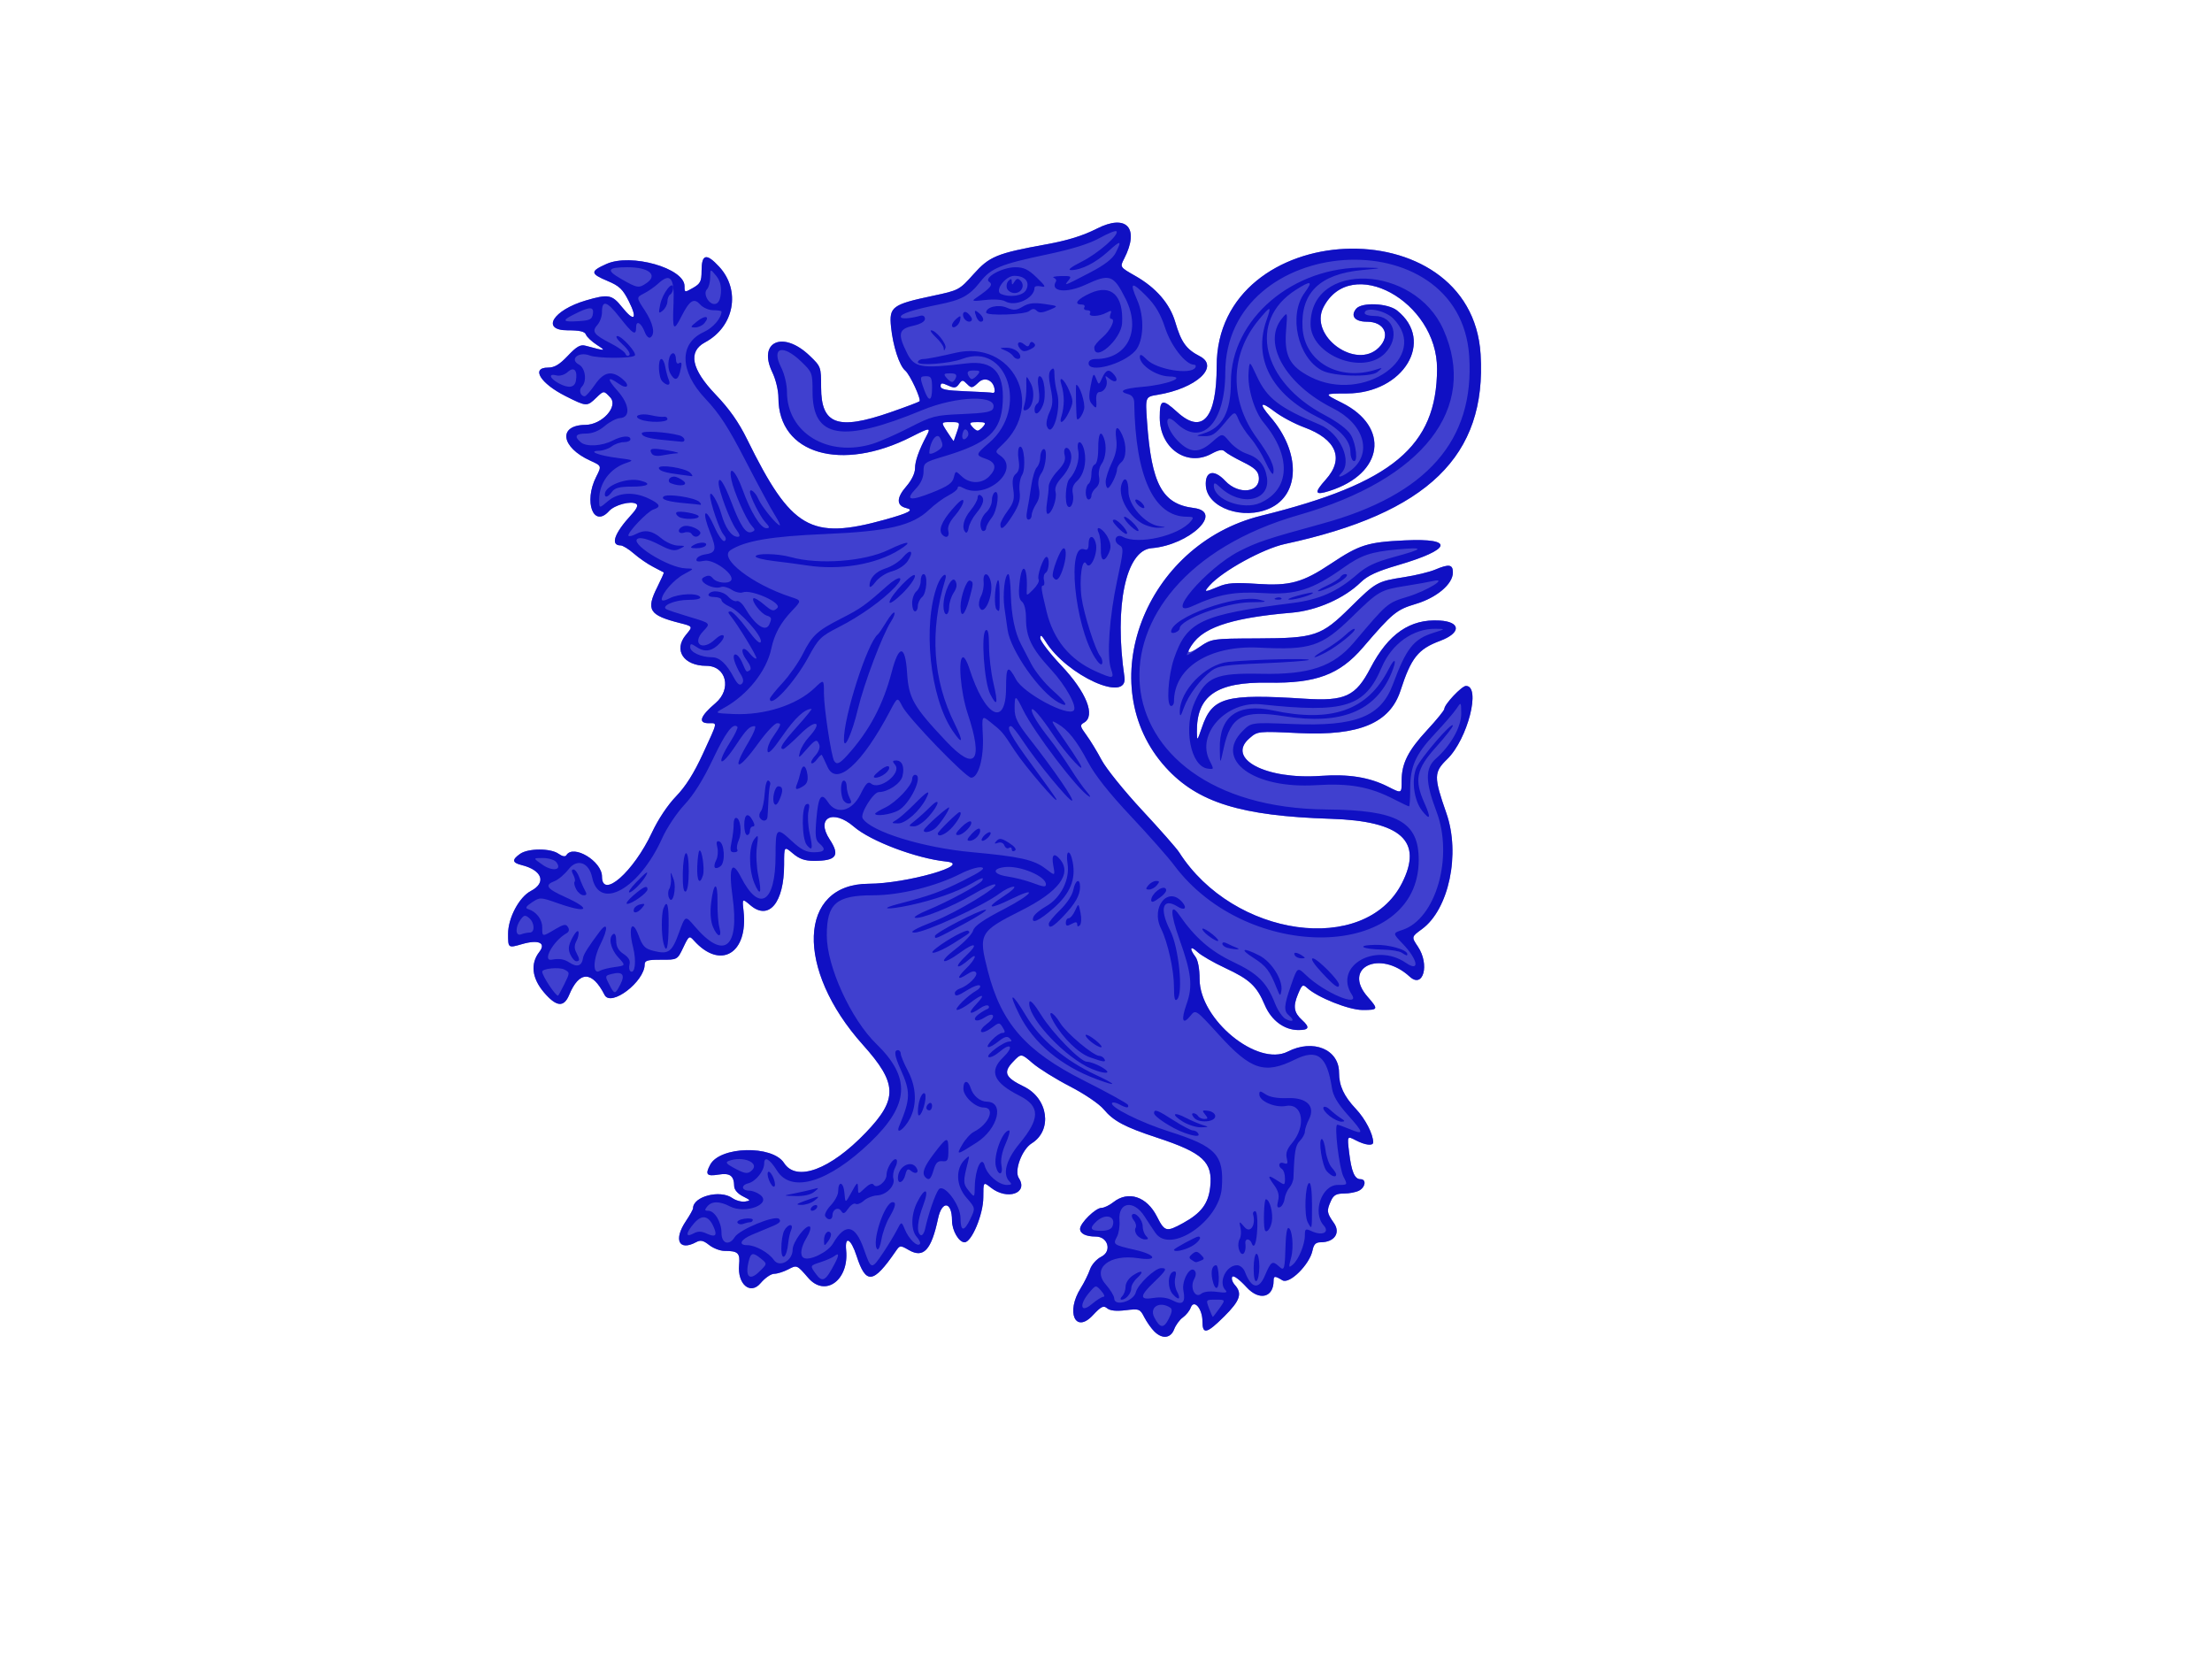 <?xml version="1.0"?><svg width="640" height="480" xmlns="http://www.w3.org/2000/svg">
 <title>blue lion</title>
 <g>
  <title>Layer 1</title>
  <g fill-opacity="0.75" id="layer1">
   <g id="g2538">
    <path fill="#0000bf" d="m333.949,385.202c-0.882,-0.888 -2.179,-2.738 -2.883,-4.11c-1.226,-2.389 -1.453,-2.474 -5.381,-2.005c-2.745,0.328 -4.517,0.142 -5.359,-0.562c-1.057,-0.884 -1.719,-0.558 -4.152,2.042c-5.05,5.396 -7.855,-0.908 -3.496,-7.856c1.002,-1.597 2.205,-4.024 2.673,-5.393c0.486,-1.421 1.915,-3.026 3.33,-3.739c3.087,-1.556 1.892,-5.804 -1.633,-5.804c-2.84,0 -4.551,-0.837 -4.551,-2.227c0,-1.665 4.491,-6.071 6.188,-6.071c0.756,0 2.316,-0.747 3.468,-1.66c4.292,-3.402 9.647,-1.636 12.575,4.147c2.249,4.442 2.73,4.565 7.556,1.919c5.256,-2.881 7.325,-5.619 7.86,-10.398c0.815,-7.29 -2.023,-9.93 -15.415,-14.338c-9.296,-3.06 -12.549,-4.787 -15.359,-8.156c-1.343,-1.61 -5.541,-4.462 -9.832,-6.68c-4.118,-2.128 -8.974,-5.151 -10.791,-6.719c-3.303,-2.849 -3.303,-2.849 -5.663,-0.367c-2.91,3.061 -2.268,4.52 3.15,7.147c7.063,3.425 8.348,12.645 2.287,16.42c-2.839,1.768 -5.135,7.921 -3.75,10.051c2.868,4.411 -3.347,6.531 -8.099,2.764c-2.169,-1.72 -2.169,-1.72 -2.169,2.828c0,4.907 -3.375,12.998 -5.422,12.998c-1.661,0 -3.635,-3.409 -3.635,-6.279c0,-5.546 -2.899,-5.957 -4.042,-0.573c-1.935,9.11 -4.195,11.551 -8.435,9.109c-2.524,-1.454 -2.586,-1.447 -3.868,0.415c-6.453,9.376 -8.563,9.611 -11.271,1.259c-1.628,-5.021 -3.439,-5.993 -3.009,-1.615c0.848,8.631 -6.049,13.667 -10.956,8.001c-3.293,-3.803 -3.294,-3.803 -5.764,-2.501c-1.359,0.716 -3.211,1.301 -4.117,1.299c-0.906,-0.001 -2.668,1.215 -3.916,2.702c-2.969,3.538 -6.755,0.317 -6.224,-5.294c0.325,-3.434 -0.302,-4.033 -4.225,-4.033c-1.26,0 -3.257,-0.766 -4.438,-1.701c-1.683,-1.334 -2.495,-1.513 -3.762,-0.83c-4.988,2.69 -6.617,-0.67 -2.959,-6.103c1.132,-1.681 2.058,-3.349 2.058,-3.705c0,-3.419 7.818,-5.454 11.357,-2.956c1.013,0.715 2.671,1.174 3.683,1.02c1.722,-0.263 1.681,-0.361 -0.63,-1.523c-1.472,-0.741 -2.483,-1.908 -2.501,-2.888c-0.058,-3.096 -1.195,-3.931 -4.601,-3.382c-3.38,0.545 -3.85,-0.031 -2.342,-2.871c2.842,-5.351 18.016,-5.707 21.358,-0.5c3.576,5.573 13.356,1.949 23.631,-8.754c9.357,-9.748 9.211,-14.263 -0.822,-25.447c-19.636,-21.891 -18.752,-46.538 1.671,-46.584c10.916,-0.025 30.423,-5.599 22.478,-6.424c-8.675,-0.9 -21.887,-5.887 -26.76,-10.1c-6.031,-5.215 -11.094,-2.555 -6.999,3.676c3.087,4.697 1.975,6.223 -4.533,6.223c-2.644,0 -4.234,-0.559 -6.108,-2.148c-2.533,-2.148 -2.533,-2.148 -2.533,3.265c0,10.947 -4.396,16.268 -9.715,11.758c-2.431,-2.061 -2.431,-2.061 -2.014,1.659c1.374,12.282 -6.691,17.069 -14.363,8.526c-1.34,-1.492 -1.455,-1.418 -3.088,2.009c-1.696,3.559 -1.696,3.559 -6.43,3.538c-3.871,-0.017 -4.734,0.23 -4.734,1.357c0,4.975 -9.77,12.411 -11.599,8.829c-3.599,-7.051 -7.319,-7.051 -10.25,0c-1.536,3.694 -3.719,3.463 -7.316,-0.772c-3.472,-4.088 -3.945,-8.305 -1.308,-11.683c2.037,-2.609 -0.231,-3.633 -4.996,-2.255c-4.052,1.171 -4.052,1.171 -4.052,-2.982c0,-4.582 3.212,-10.628 6.577,-12.382c4.603,-2.399 3.316,-6.025 -2.666,-7.507c-2.742,-0.679 -2.856,-1.529 -0.434,-3.238c2.334,-1.648 8.795,-1.67 11.107,-0.038c1.124,0.793 1.965,0.946 2.29,0.415c1.987,-3.24 10.298,1.745 10.298,6.177c0,6.696 9.144,-1.361 14.468,-12.748c1.769,-3.783 4.549,-7.956 6.961,-10.448c2.776,-2.867 5.173,-6.666 7.761,-12.298c4.403,-9.582 4.266,-8.861 1.686,-8.861c-3.182,0 -2.499,-2.016 1.97,-5.814c4.773,-4.056 3.116,-10.778 -2.658,-10.785c-6.578,-0.008 -9.58,-4.564 -5.906,-8.964c2.051,-2.456 2.051,-2.456 -1.771,-3.426c-8.886,-2.255 -9.834,-3.782 -6.483,-10.451c1.117,-2.223 1.95,-4.106 1.853,-4.184c-0.098,-0.078 -1.474,-0.802 -3.059,-1.608c-1.585,-0.806 -4.099,-2.534 -5.586,-3.839c-1.488,-1.306 -3.226,-2.374 -3.862,-2.374c-3.031,0 -1.804,-3.512 3.082,-8.826c1.618,-1.759 2.086,-2.795 1.445,-3.194c-1.53,-0.953 -6.255,0.298 -7.855,2.079c-4.506,5.018 -7.396,-2.653 -3.729,-9.898c1.608,-3.177 1.608,-3.177 -1.698,-4.68c-8.546,-3.884 -9.415,-10.288 -1.405,-10.354c4.813,-0.04 9.604,-5.344 7.178,-7.946c-1.87,-2.006 -1.87,-2.006 -4.028,0.077c-2.711,2.617 -2.813,2.612 -8.932,-0.47c-7.277,-3.665 -10.075,-8.234 -5.041,-8.234c1.861,0 3.33,-0.876 5.729,-3.418c2.535,-2.686 3.63,-3.309 5.113,-2.911c5.993,1.61 6.139,1.6 3.3,-0.233c-1.487,-0.96 -2.916,-2.304 -3.176,-2.986c-0.345,-0.906 -1.779,-1.24 -5.324,-1.24c-7.799,0 -4.206,-5.851 5.304,-8.637c6.53,-1.913 7.562,-1.719 10.507,1.974c3.496,4.385 4.533,3.445 1.924,-1.744c-1.758,-3.495 -2.756,-4.447 -6.167,-5.875c-5.032,-2.107 -5.071,-2.79 -0.28,-4.926c7.086,-3.159 22.558,1.237 22.558,6.41c0,1.91 0.031,1.916 2.465,0.521c2.121,-1.216 2.466,-1.899 2.47,-4.891c0.007,-4.914 1.372,-5.25 5.076,-1.249c6.349,6.86 4.393,17.373 -4.076,21.905c-4.987,2.669 -3.964,7.753 3.03,15.063c4.007,4.188 6.69,7.997 9.141,12.98c12.785,25.988 18.374,29.24 39.942,23.235c6.899,-1.921 8.476,-2.773 6.154,-3.325c-2.931,-0.697 -2.947,-2.939 -0.044,-6.271c1.545,-1.774 2.535,-3.82 2.535,-5.243c0,-2.093 1.133,-5.282 3.346,-9.422c1.299,-2.429 0.943,-2.405 -4.372,0.299c-20.303,10.328 -38.496,5.012 -38.496,-11.249c0,-2.134 -0.758,-5.316 -1.762,-7.399c-4.292,-8.903 3.092,-12.191 10.794,-4.807c3.276,3.14 3.318,3.257 3.318,9.156c0,10.772 4.811,12.51 20.013,7.228c4.441,-1.543 8.243,-2.975 8.45,-3.183c0.571,-0.575 -2.753,-7.745 -4.12,-8.888c-1.711,-1.431 -3.564,-7.137 -4.117,-12.675c-0.578,-5.797 0.333,-6.471 12.126,-8.968c7.462,-1.58 7.647,-1.678 11.699,-6.209c4.673,-5.225 6.738,-6.074 21.154,-8.693c6.138,-1.115 10.556,-2.489 14.594,-4.539c8.607,-4.368 12.422,-0.152 7.877,8.704c-1.249,2.433 -1.249,2.433 3.243,4.988c5.985,3.404 9.974,8.013 11.542,13.333c1.722,5.843 3.174,7.873 7.06,9.871c5.909,3.038 -0.983,9.364 -12.193,11.192c-3.536,0.577 -3.536,0.577 -3.029,7.758c1.276,18.088 4.389,23.85 13.498,24.983c8.895,1.107 -1.202,10.725 -12.213,11.634c-7.43,0.613 -10.831,16.822 -7.822,37.278c1.124,7.638 -16.659,-0.384 -22.809,-10.289c-1.135,-1.828 -1.546,-2.09 -1.549,-0.985c-0.002,0.828 2.742,4.409 6.097,7.959c7.281,7.703 10.001,14.576 6.54,16.528c-1.217,0.686 -1.144,1.054 0.707,3.568c1.135,1.541 3.125,4.807 4.422,7.256c1.297,2.45 6.573,8.984 11.723,14.521c5.151,5.537 9.96,11.001 10.687,12.142c15.733,24.693 53.771,29.975 64.469,8.953c6.198,-12.18 -0.203,-17.99 -20.532,-18.633c-26.1,-0.825 -38.601,-4.715 -47.818,-14.878c-21.58,-23.796 -6.159,-64.465 27.608,-72.808c37.998,-9.388 50.819,-20.08 50.904,-42.454c0.075,-19.66 -24.967,-33.269 -32.872,-17.864c-4.268,8.318 9.457,18.28 16.042,11.644c3.476,-3.503 1.626,-7.468 -3.484,-7.468c-3.461,0 -4.822,-1.647 -3.094,-3.745c1.608,-1.952 9.144,-1.635 11.836,0.499c11.065,8.772 1.899,23.963 -14.487,24.01c-6.826,0.02 -6.826,0.02 -1.474,2.697c13.969,6.987 12.086,20.487 -3.555,25.486c-4.334,1.385 -4.589,0.614 -1.09,-3.29c5.411,-6.036 3.075,-11.666 -6.268,-15.098c-2.774,-1.019 -6.641,-3.082 -8.594,-4.584c-4.075,-3.135 -4.633,-2.39 -1.188,1.586c8.728,10.074 8.66,22.389 -0.145,26.418c-7.705,3.525 -18.067,-0.096 -18.525,-6.475c-0.307,-4.28 2.326,-4.969 5.593,-1.465c3.901,4.185 10.257,3.426 9.728,-1.161c-0.192,-1.667 -1.215,-2.621 -4.587,-4.278c-2.387,-1.173 -4.751,-2.548 -5.254,-3.055c-0.671,-0.676 -1.706,-0.495 -3.882,0.68c-7.125,3.848 -14.931,-1.637 -14.931,-10.493c0,-5.347 0.689,-5.565 5.049,-1.596c7.29,6.637 11.419,1.835 11.419,-13.283c0,-43.015 73.709,-46.337 76.361,-3.442c1.819,29.43 -15.242,45.98 -56.6,54.901c-6.32,1.363 -18.028,7.79 -21.741,11.933c-1.885,2.104 -1.628,2.146 2.497,0.404c2.558,-1.08 4.752,-1.238 11.1,-0.8c9.489,0.655 13.239,-0.366 21.438,-5.834c8.255,-5.505 10.609,-6.246 21.467,-6.75c14.504,-0.673 13.47,2.634 -2.259,7.227c-5.802,1.694 -8.616,2.993 -10.534,4.864c-4.829,4.708 -12.799,8.225 -20.023,8.836c-15.932,1.349 -24.754,3.979 -28.214,8.412c-2.661,3.41 -2.059,3.892 1.718,1.375c3.39,-2.259 3.642,-2.294 16.673,-2.346c16.601,-0.065 18.358,-0.655 26.817,-9.013c7.359,-7.27 7.772,-7.502 15.509,-8.704c3.322,-0.516 7.35,-1.49 8.952,-2.164c4.098,-1.726 5.181,-1.554 5.181,0.821c0,3.325 -4.664,7.273 -10.733,9.085c-5.597,1.671 -6.704,2.582 -15.293,12.593c-6.759,7.877 -13.581,10.418 -27.334,10.183c-15.04,-0.258 -20.846,3.773 -20.707,14.374c0.034,2.604 0.111,2.531 1.441,-1.374c2.996,-8.796 6.687,-9.83 29.811,-8.351c11.638,0.745 14.697,-0.685 18.962,-8.863c5.178,-9.928 11.466,-14.258 19.985,-13.762c6.223,0.362 6.312,3.586 0.162,5.885c-6.373,2.383 -8.364,4.883 -11.441,14.367c-3.06,9.431 -11.932,13.154 -29.362,12.32c-11.985,-0.573 -11.985,-0.573 -14.409,1.551c-6.712,5.883 4.852,11.946 20.649,10.827c8.12,-0.575 14.085,0.38 19.503,3.124c4.015,2.033 3.944,2.065 3.944,-1.799c0,-4.946 1.894,-8.683 7.411,-14.627c2.717,-2.927 4.94,-5.669 4.94,-6.092c0,-1.297 5.037,-6.637 6.26,-6.637c4.42,0 0.482,15.416 -5.405,21.157c-3.931,3.834 -3.952,5.103 -0.26,15.684c4.107,11.77 0.721,27.814 -7.074,33.521c-3.064,2.243 -3.064,2.243 -1.175,5.062c3.482,5.195 1.549,12.292 -2.367,8.694c-8.584,-7.888 -19.584,-2.677 -12.211,5.785c3.224,3.701 3.164,3.861 -1.441,3.86c-3.93,-0.001 -12.959,-3.593 -16.009,-6.37c-1.277,-1.162 -1.503,-1.006 -2.689,1.855c-1.451,3.5 -1.161,5.266 1.223,7.439c2.308,2.105 2.023,2.885 -1.05,2.882c-4.135,-0.005 -7.856,-2.774 -9.763,-7.265c-2.332,-5.493 -4.352,-7.382 -11.422,-10.675c-3.387,-1.578 -6.999,-3.665 -8.028,-4.639c-2.089,-1.977 -2.473,-1.11 -0.609,1.374c0.743,0.989 1.209,3.481 1.209,6.459c0,11.697 16.745,25.456 25.525,20.972c7.311,-3.734 14.821,-0.65 14.821,6.086c0,3.802 1.41,6.838 4.88,10.509c2.705,2.861 5,7.299 5,9.666c0,1.104 -2.311,0.832 -5.047,-0.595c-2.495,-1.3 -2.495,-1.3 -1.914,3.527c0.672,5.579 1.586,7.731 3.285,7.731c1.748,0 1.48,2.283 -0.387,3.29c-0.876,0.472 -2.854,0.859 -4.396,0.859c-2.205,0 -3.008,0.451 -3.759,2.113c-1.303,2.883 -1.227,3.47 0.835,6.388c2.036,2.882 0.172,5.605 -3.837,5.605c-1.383,0 -1.983,0.6 -2.325,2.321c-0.81,4.083 -6.68,9.918 -8.724,8.673c-2.18,-1.328 -2.548,-1.305 -2.548,0.161c0,4.842 -4.136,5.852 -7.773,1.898c-2.18,-2.371 -3.859,-3.597 -4.189,-3.059c-0.303,0.494 0.042,1.557 0.765,2.363c2.203,2.453 1.51,4.516 -3.033,9.038c-5.123,5.098 -6.355,5.386 -6.355,1.483c0,-3.656 -2.449,-6.531 -3.387,-3.977c-0.336,0.916 -1.362,2.195 -2.279,2.842c-0.917,0.647 -2.046,2.181 -2.509,3.408c-1.009,2.675 -3.475,2.938 -5.779,0.616zm-57.022,-260.384c0.901,-2.692 0.898,-2.697 -1.898,-2.697c-2.801,0 -2.801,0 -0.986,2.804c0.998,1.542 1.852,2.756 1.898,2.697c0.046,-0.059 0.49,-1.321 0.986,-2.804zm7.575,-1.452c0.875,-1.063 0.635,-1.245 -1.647,-1.245c-2.282,0 -2.522,0.182 -1.647,1.245c0.564,0.685 1.305,1.245 1.647,1.245c0.342,0 1.083,-0.56 1.647,-1.245zm3.293,-10.187c0,-2.921 -2.689,-4.415 -4.634,-2.574c-1.846,1.748 -2.083,1.784 -3.346,0.511c-1.263,-1.273 -1.43,-1.272 -2.363,0.014c-0.842,1.16 -1.351,1.224 -3.153,0.397c-1.774,-0.815 -2.149,-0.778 -2.149,0.208c0,0.928 1.611,1.256 7.205,1.471c3.962,0.152 7.482,0.353 7.822,0.447c0.34,0.094 0.617,-0.12 0.617,-0.475z" id="path7051"/>
    <path fill="#0000bf" d="m333.949,385.202c-0.882,-0.888 -2.179,-2.738 -2.883,-4.11c-1.226,-2.389 -1.453,-2.473 -5.381,-2.005c-2.745,0.328 -4.517,0.142 -5.359,-0.562c-1.057,-0.884 -1.719,-0.558 -4.152,2.042c-5.05,5.396 -7.855,-0.908 -3.496,-7.856c1.002,-1.597 2.205,-4.024 2.673,-5.393c0.486,-1.421 1.915,-3.026 3.33,-3.739c3.087,-1.556 1.892,-5.804 -1.633,-5.804c-2.84,0 -4.551,-0.837 -4.551,-2.227c0,-1.665 4.491,-6.071 6.188,-6.071c0.756,0 2.316,-0.747 3.468,-1.66c4.292,-3.402 9.647,-1.636 12.575,4.147c2.249,4.442 2.73,4.565 7.556,1.919c5.256,-2.881 7.325,-5.619 7.86,-10.398c0.815,-7.29 -2.023,-9.93 -15.415,-14.338c-9.296,-3.06 -12.549,-4.787 -15.359,-8.156c-1.343,-1.61 -5.541,-4.462 -9.832,-6.68c-4.118,-2.128 -8.974,-5.151 -10.791,-6.719c-3.303,-2.849 -3.303,-2.849 -5.663,-0.367c-2.91,3.061 -2.268,4.52 3.15,7.147c7.063,3.425 8.348,12.645 2.287,16.42c-2.839,1.768 -5.135,7.921 -3.75,10.051c2.868,4.411 -3.347,6.531 -8.099,2.764c-2.169,-1.72 -2.169,-1.72 -2.169,2.828c0,4.907 -3.375,12.998 -5.422,12.998c-1.661,0 -3.635,-3.409 -3.635,-6.279c0,-5.546 -2.899,-5.957 -4.042,-0.573c-1.935,9.11 -4.195,11.551 -8.435,9.109c-2.524,-1.454 -2.586,-1.447 -3.868,0.415c-6.453,9.376 -8.563,9.611 -11.271,1.259c-1.628,-5.021 -3.439,-5.993 -3.009,-1.615c0.848,8.631 -6.049,13.667 -10.956,8.001c-3.293,-3.803 -3.294,-3.803 -5.764,-2.501c-1.359,0.716 -3.211,1.301 -4.117,1.3c-0.906,-0.001 -2.668,1.215 -3.916,2.702c-2.969,3.538 -6.755,0.317 -6.224,-5.294c0.325,-3.434 -0.302,-4.033 -4.225,-4.033c-1.26,0 -3.257,-0.766 -4.438,-1.701c-1.683,-1.334 -2.495,-1.513 -3.762,-0.83c-4.988,2.69 -6.617,-0.67 -2.959,-6.103c1.132,-1.681 2.058,-3.349 2.058,-3.705c0,-3.419 7.818,-5.454 11.357,-2.956c1.013,0.715 2.671,1.174 3.683,1.02c1.722,-0.263 1.681,-0.361 -0.63,-1.523c-1.472,-0.741 -2.483,-1.908 -2.501,-2.888c-0.058,-3.096 -1.195,-3.931 -4.601,-3.382c-3.38,0.545 -3.85,-0.031 -2.342,-2.871c2.842,-5.351 18.016,-5.707 21.358,-0.5c3.576,5.573 13.356,1.949 23.631,-8.754c9.357,-9.748 9.211,-14.263 -0.822,-25.447c-19.636,-21.891 -18.752,-46.538 1.671,-46.584c10.916,-0.025 30.423,-5.599 22.478,-6.424c-8.675,-0.9 -21.887,-5.887 -26.76,-10.1c-6.031,-5.215 -11.094,-2.555 -6.999,3.676c3.087,4.697 1.975,6.223 -4.533,6.223c-2.644,0 -4.234,-0.559 -6.108,-2.148c-2.533,-2.148 -2.533,-2.148 -2.533,3.265c0,10.947 -4.396,16.268 -9.715,11.758c-2.431,-2.061 -2.431,-2.061 -2.014,1.659c1.374,12.282 -6.691,17.069 -14.363,8.526c-1.34,-1.492 -1.455,-1.418 -3.088,2.009c-1.696,3.559 -1.696,3.559 -6.43,3.538c-3.871,-0.017 -4.734,0.23 -4.734,1.357c0,4.975 -9.77,12.411 -11.599,8.829c-3.599,-7.051 -7.319,-7.051 -10.25,0c-1.536,3.694 -3.719,3.463 -7.316,-0.772c-3.472,-4.088 -3.945,-8.305 -1.308,-11.683c2.037,-2.609 -0.231,-3.633 -4.996,-2.255c-4.052,1.171 -4.052,1.171 -4.052,-2.982c0,-4.582 3.212,-10.628 6.577,-12.382c4.603,-2.399 3.316,-6.025 -2.666,-7.507c-2.742,-0.679 -2.856,-1.529 -0.434,-3.238c2.334,-1.648 8.795,-1.67 11.107,-0.038c1.124,0.793 1.965,0.946 2.29,0.415c1.987,-3.24 10.298,1.745 10.298,6.177c0,6.696 9.144,-1.361 14.468,-12.748c1.769,-3.783 4.549,-7.956 6.961,-10.448c2.776,-2.867 5.173,-6.666 7.761,-12.298c4.403,-9.582 4.266,-8.861 1.686,-8.861c-3.182,0 -2.499,-2.016 1.97,-5.814c4.773,-4.056 3.116,-10.778 -2.658,-10.785c-6.578,-0.008 -9.58,-4.564 -5.907,-8.964c2.051,-2.456 2.051,-2.456 -1.771,-3.426c-8.886,-2.255 -9.834,-3.782 -6.483,-10.451c1.117,-2.223 1.95,-4.106 1.853,-4.184c-0.098,-0.078 -1.474,-0.802 -3.059,-1.608c-1.585,-0.806 -4.099,-2.534 -5.586,-3.839c-1.488,-1.306 -3.226,-2.374 -3.862,-2.374c-3.031,0 -1.804,-3.512 3.082,-8.826c1.618,-1.759 2.086,-2.795 1.445,-3.194c-1.53,-0.953 -6.255,0.298 -7.855,2.079c-4.506,5.018 -7.396,-2.653 -3.729,-9.898c1.608,-3.177 1.608,-3.177 -1.698,-4.68c-8.546,-3.884 -9.415,-10.288 -1.405,-10.354c4.813,-0.04 9.604,-5.344 7.178,-7.946c-1.87,-2.006 -1.87,-2.006 -4.028,0.077c-2.711,2.617 -2.813,2.612 -8.932,-0.47c-7.277,-3.665 -10.075,-8.234 -5.041,-8.234c1.861,0 3.33,-0.876 5.729,-3.418c2.535,-2.686 3.63,-3.309 5.113,-2.911c5.993,1.61 6.139,1.6 3.3,-0.233c-1.487,-0.96 -2.916,-2.304 -3.176,-2.986c-0.345,-0.906 -1.779,-1.24 -5.324,-1.24c-7.799,0 -4.206,-5.851 5.304,-8.637c6.53,-1.913 7.562,-1.719 10.507,1.974c3.496,4.385 4.533,3.445 1.924,-1.744c-1.758,-3.495 -2.756,-4.447 -6.167,-5.875c-5.032,-2.107 -5.071,-2.79 -0.28,-4.926c7.086,-3.159 22.558,1.237 22.558,6.41c0,1.91 0.031,1.916 2.465,0.521c2.121,-1.216 2.466,-1.899 2.47,-4.891c0.007,-4.914 1.372,-5.25 5.076,-1.249c6.349,6.86 4.393,17.373 -4.076,21.905c-4.987,2.669 -3.964,7.753 3.03,15.063c4.007,4.188 6.69,7.997 9.141,12.98c12.785,25.988 18.374,29.24 39.942,23.235c6.899,-1.921 8.476,-2.773 6.154,-3.325c-2.931,-0.697 -2.947,-2.939 -0.044,-6.271c1.545,-1.774 2.535,-3.82 2.535,-5.243c0,-2.093 1.133,-5.282 3.346,-9.422c1.299,-2.429 0.943,-2.405 -4.372,0.299c-20.303,10.328 -38.496,5.012 -38.496,-11.249c0,-2.134 -0.758,-5.316 -1.761,-7.399c-4.292,-8.903 3.092,-12.191 10.794,-4.807c3.276,3.14 3.318,3.257 3.318,9.156c0,10.772 4.811,12.51 20.013,7.228c4.441,-1.543 8.243,-2.975 8.45,-3.183c0.571,-0.575 -2.753,-7.745 -4.12,-8.888c-1.711,-1.431 -3.564,-7.137 -4.117,-12.675c-0.578,-5.797 0.333,-6.471 12.126,-8.968c7.462,-1.58 7.647,-1.678 11.699,-6.209c4.673,-5.225 6.738,-6.074 21.154,-8.693c6.138,-1.115 10.556,-2.489 14.594,-4.539c8.607,-4.368 12.422,-0.152 7.877,8.704c-1.249,2.433 -1.249,2.433 3.243,4.988c5.985,3.404 9.974,8.012 11.542,13.333c1.722,5.843 3.174,7.873 7.06,9.871c5.909,3.038 -0.983,9.364 -12.193,11.192c-3.536,0.577 -3.536,0.577 -3.029,7.758c1.276,18.088 4.389,23.85 13.498,24.983c8.895,1.107 -1.202,10.725 -12.213,11.634c-7.43,0.613 -10.831,16.822 -7.822,37.278c1.124,7.638 -16.659,-0.384 -22.809,-10.289c-1.135,-1.828 -1.546,-2.09 -1.549,-0.985c-0.002,0.828 2.742,4.409 6.097,7.959c7.281,7.703 10.001,14.576 6.54,16.528c-1.217,0.686 -1.144,1.054 0.707,3.568c1.135,1.541 3.125,4.807 4.422,7.256c1.297,2.45 6.573,8.984 11.723,14.521c5.151,5.537 9.96,11.001 10.687,12.142c15.733,24.693 53.771,29.975 64.469,8.953c6.198,-12.18 -0.203,-17.99 -20.532,-18.633c-26.1,-0.825 -38.601,-4.715 -47.818,-14.878c-21.58,-23.796 -6.159,-64.465 27.608,-72.808c37.998,-9.388 50.819,-20.08 50.904,-42.454c0.075,-19.66 -24.967,-33.269 -32.872,-17.864c-4.268,8.318 9.457,18.28 16.042,11.644c3.476,-3.503 1.626,-7.468 -3.484,-7.468c-3.461,0 -4.822,-1.647 -3.094,-3.745c1.608,-1.952 9.144,-1.635 11.836,0.499c11.065,8.772 1.899,23.963 -14.487,24.01c-6.826,0.02 -6.826,0.02 -1.474,2.697c13.969,6.987 12.086,20.487 -3.555,25.486c-4.334,1.385 -4.589,0.614 -1.09,-3.29c5.411,-6.036 3.075,-11.666 -6.268,-15.098c-2.774,-1.019 -6.641,-3.082 -8.594,-4.584c-4.075,-3.135 -4.633,-2.39 -1.188,1.586c8.728,10.074 8.66,22.389 -0.145,26.418c-7.705,3.525 -18.067,-0.096 -18.525,-6.475c-0.307,-4.28 2.326,-4.969 5.593,-1.465c3.901,4.185 10.257,3.426 9.728,-1.161c-0.192,-1.667 -1.215,-2.621 -4.587,-4.278c-2.387,-1.173 -4.751,-2.548 -5.254,-3.055c-0.671,-0.676 -1.706,-0.495 -3.882,0.68c-7.125,3.848 -14.931,-1.637 -14.931,-10.493c0,-5.347 0.689,-5.565 5.049,-1.596c7.29,6.637 11.419,1.835 11.419,-13.283c0,-43.015 73.709,-46.337 76.361,-3.442c1.819,29.43 -15.242,45.98 -56.6,54.901c-6.32,1.363 -18.028,7.79 -21.741,11.933c-1.885,2.104 -1.628,2.146 2.497,0.404c2.558,-1.08 4.752,-1.238 11.1,-0.8c9.489,0.655 13.239,-0.365 21.438,-5.834c8.255,-5.505 10.609,-6.246 21.467,-6.75c14.504,-0.673 13.47,2.634 -2.259,7.227c-5.802,1.694 -8.616,2.993 -10.534,4.864c-4.829,4.708 -12.799,8.225 -20.023,8.836c-18.457,1.562 -26.463,4.426 -29.631,10.6c-1.17,2.281 -1.17,2.281 2.624,-0.413c3.795,-2.693 3.795,-2.693 17.104,-2.745c16.689,-0.065 18.429,-0.648 26.895,-9.013c7.359,-7.27 7.772,-7.502 15.509,-8.704c3.322,-0.516 7.35,-1.49 8.952,-2.164c4.098,-1.726 5.181,-1.554 5.181,0.821c0,3.325 -4.664,7.273 -10.733,9.085c-5.597,1.671 -6.704,2.582 -15.293,12.593c-6.759,7.877 -13.581,10.418 -27.334,10.183c-15.04,-0.258 -20.846,3.773 -20.707,14.374c0.034,2.604 0.111,2.531 1.441,-1.374c2.996,-8.796 6.687,-9.83 29.811,-8.351c11.638,0.745 14.697,-0.685 18.962,-8.863c5.178,-9.928 11.466,-14.258 19.985,-13.762c6.223,0.362 6.312,3.586 0.162,5.885c-6.373,2.383 -8.364,4.883 -11.441,14.367c-3.06,9.431 -11.932,13.154 -29.362,12.32c-11.985,-0.573 -11.985,-0.573 -14.409,1.551c-6.712,5.883 4.852,11.946 20.649,10.827c8.12,-0.575 14.085,0.38 19.503,3.124c4.015,2.033 3.944,2.065 3.944,-1.799c0,-4.946 1.894,-8.683 7.411,-14.627c2.717,-2.927 4.94,-5.669 4.94,-6.092c0,-1.297 5.037,-6.637 6.26,-6.637c4.42,0 0.482,15.416 -5.405,21.157c-3.931,3.834 -3.952,5.103 -0.26,15.684c4.107,11.77 0.721,27.814 -7.074,33.521c-3.064,2.243 -3.064,2.243 -1.175,5.062c3.482,5.195 1.549,12.292 -2.367,8.694c-8.584,-7.888 -19.584,-2.677 -12.211,5.785c3.224,3.701 3.164,3.861 -1.441,3.86c-3.93,-0.001 -12.959,-3.593 -16.009,-6.37c-1.277,-1.162 -1.503,-1.006 -2.689,1.855c-1.451,3.5 -1.161,5.266 1.223,7.439c2.308,2.105 2.023,2.885 -1.05,2.882c-4.135,-0.005 -7.856,-2.774 -9.763,-7.265c-2.332,-5.493 -4.352,-7.382 -11.422,-10.675c-3.387,-1.578 -6.999,-3.665 -8.028,-4.639c-2.089,-1.978 -2.473,-1.11 -0.609,1.374c0.743,0.989 1.209,3.481 1.209,6.459c0,11.697 16.745,25.456 25.525,20.973c7.311,-3.734 14.821,-0.65 14.821,6.086c0,3.802 1.41,6.838 4.88,10.509c2.705,2.861 5,7.299 5,9.666c0,1.104 -2.311,0.832 -5.047,-0.595c-2.495,-1.3 -2.495,-1.3 -1.914,3.527c0.672,5.579 1.586,7.731 3.285,7.731c1.748,0 1.48,2.283 -0.387,3.29c-0.876,0.472 -2.854,0.859 -4.396,0.859c-2.205,0 -3.008,0.451 -3.759,2.113c-1.303,2.883 -1.227,3.47 0.835,6.388c2.036,2.882 0.172,5.605 -3.837,5.605c-1.383,0 -1.983,0.6 -2.325,2.321c-0.81,4.083 -6.68,9.918 -8.724,8.673c-2.18,-1.328 -2.548,-1.305 -2.548,0.161c0,4.842 -4.136,5.852 -7.773,1.898c-2.18,-2.371 -3.859,-3.597 -4.189,-3.059c-0.303,0.494 0.042,1.557 0.765,2.363c2.203,2.453 1.51,4.516 -3.033,9.038c-5.123,5.098 -6.355,5.386 -6.355,1.483c0,-3.656 -2.449,-6.531 -3.387,-3.977c-0.336,0.916 -1.362,2.195 -2.279,2.842c-0.917,0.647 -2.046,2.181 -2.509,3.408c-1.009,2.675 -3.475,2.938 -5.779,0.616zm4.612,-6.877c-3.108,-1.993 -6.123,-0.097 -4.571,2.874c1.64,3.137 2.698,3.239 4.155,0.399c0.999,-1.948 1.111,-2.828 0.416,-3.273zm14.282,0.195c1.759,-2.489 1.759,-2.489 -1.108,-2.489c-2.843,0 -2.859,0.02 -1.934,2.489c0.513,1.369 1.011,2.489 1.107,2.489c0.096,0 0.967,-1.12 1.934,-2.489zm-33.568,-3.319c0.488,0 0.189,-0.778 -0.664,-1.728c-1.552,-1.728 -1.552,-1.728 -3.421,0.461c-3.064,3.59 -2.565,6.154 0.664,3.416c1.393,-1.182 2.933,-2.148 3.421,-2.148zm23.12,-1.818c-0.544,-2.743 1.871,-7.156 3.19,-5.827c0.548,0.553 0.513,1.413 -0.106,2.578c-1.29,2.429 0.313,5.658 2.076,4.183c0.723,-0.605 2.507,-0.813 4.571,-0.534c2.501,0.338 3.144,0.214 2.462,-0.473c-2.195,-2.212 0.125,-7.236 3.342,-7.236c0.847,0 1.858,0.84 2.248,1.867c1.857,4.893 4.015,5.322 5.79,1.149c1.787,-4.202 2.153,-4.435 4.129,-2.633c1.522,1.388 1.65,0.923 1.878,-6.813c0.071,-2.396 0.409,-4.356 0.752,-4.356c1.148,0 1.672,5.543 0.819,8.657c-0.76,2.774 -0.714,2.97 0.469,1.982c1.69,-1.413 3.528,-5.85 3.528,-8.521c0,-1.907 0.17,-2.005 2.006,-1.162c3.026,1.39 5.242,0.325 3.458,-1.662c-3.36,-3.741 -0.602,-11.742 4.047,-11.742c2.882,0 2.882,0 1.672,-2.358c-1.259,-2.454 -2.767,-15.067 -1.801,-15.067c0.303,0 1.894,0.565 3.533,1.256c4.272,1.799 4.198,1.14 -0.458,-4.042c-2.907,-3.235 -4.276,-5.534 -4.616,-7.752c-1.442,-9.411 -4.197,-11.539 -10.749,-8.3c-8.707,4.303 -12.688,3.021 -21.836,-7.032c-6.853,-7.531 -6.853,-7.531 -8.365,-5.649c-2.272,2.827 -2.79,1.294 -1.133,-3.351c1.863,-5.222 1.454,-8.95 -2.069,-18.825c-2.683,-7.521 -2.701,-10.837 -0.039,-6.994c4.528,6.535 9.032,10.463 15.542,13.556c7.233,3.435 9.762,5.945 12.193,12.099c0.772,1.953 2.131,3.943 3.021,4.424c2.034,1.097 2.757,0.494 1.085,-0.905c-1.682,-1.407 -1.597,-2.817 0.539,-8.947c1.811,-5.197 1.811,-5.197 4.331,-2.784c5.294,5.069 15.753,9.497 13.217,5.596c-5.326,-8.191 6.734,-15.278 15.637,-9.189c4.159,2.844 3.521,-0.912 -0.943,-5.554c-2.905,-3.021 -2.905,-3.021 0.001,-3.988c9.643,-3.207 14.779,-21.107 9.813,-34.202c-3.278,-8.646 -3.325,-12.555 -0.183,-15.33c4.352,-3.845 7.389,-9.271 7.34,-13.115c-0.043,-3.364 -0.043,-3.364 -1.426,-1.29c-0.76,1.141 -3.508,4.334 -6.106,7.096c-5.693,6.053 -7.246,9.505 -7.246,16.111c0,2.753 -0.151,5.005 -0.336,5.005c-0.185,0 -2.13,-0.925 -4.323,-2.055c-7.044,-3.632 -12.871,-4.686 -22.553,-4.081c-18.098,1.131 -29.58,-7.289 -21.308,-15.626c2.53,-2.55 2.53,-2.55 14.486,-2.062c18.344,0.749 25.557,-2.11 29.049,-11.514c3.854,-10.381 5.971,-13.07 11.71,-14.875c3.566,-1.121 3.566,-1.121 0.684,-1.169c-6.52,-0.107 -12.751,4.33 -15.641,11.138c-4.898,11.539 -10.675,13.318 -34.841,10.726c-10.063,-1.079 -18.915,8.567 -14.95,16.293c1.296,2.526 1.287,2.563 -0.589,2.295c-4.979,-0.711 -7.09,-11.975 -3.642,-19.437c3.3,-7.141 6.007,-8.266 19.249,-7.994c13.866,0.285 20.821,-2.076 26.744,-9.079c9.724,-11.496 9.625,-11.412 15.564,-13.23c5.692,-1.742 11.901,-5.604 7.283,-4.53c-1.132,0.263 -4.652,0.892 -7.822,1.397c-7.431,1.184 -7.833,1.417 -15.673,9.068c-8.718,8.508 -11.917,9.561 -26.748,8.805c-14.397,-0.734 -24.683,5.773 -24.683,15.614c0,0.7 -0.371,1.272 -0.823,1.272c-1.425,0 -0.895,-8.658 0.841,-13.741c3.671,-10.752 7.864,-12.713 34.342,-16.059c7.646,-0.966 12.944,-3.306 18.543,-8.19c2.835,-2.473 5.274,-3.632 10.786,-5.125c8.734,-2.366 8.983,-2.922 0.98,-2.191c-7.726,0.706 -10.524,1.656 -15.671,5.323c-8.887,6.332 -13.816,7.896 -23.06,7.316c-8.306,-0.521 -13.203,0.362 -20.382,3.676c-9.025,4.167 3.74,-10.912 13.396,-15.824c5.201,-2.646 8.135,-3.619 23.866,-7.92c30.358,-8.299 44.227,-24.102 42.598,-48.535c-2.675,-40.131 -70.489,-35.485 -70.575,4.835c-0.031,14.649 -6.837,21.633 -14.176,14.547c-3.75,-3.621 -3.277,1.421 0.49,5.217c3.525,3.553 6.121,3.62 9.923,0.255c2.9,-2.566 2.9,-2.566 4.996,-0.055c1.153,1.381 3.336,2.923 4.851,3.427c3.579,1.19 5.383,3.272 5.964,6.881c1.1,6.829 -7.411,8.657 -13.508,2.901c-1.445,-1.364 -1.853,-1.471 -1.853,-0.488c0,4.078 8.469,7.203 13.473,4.973c8.648,-3.855 9.044,-13.507 0.953,-23.198c-2.679,-3.209 -4.717,-9.98 -4.372,-14.53c0.263,-3.482 0.263,-3.482 2.392,1.111c2.964,6.396 6.489,9.107 18.204,14c5.898,2.464 9.554,10.677 6.238,14.018c-1.75,1.763 0.498,1.051 2.967,-0.94c6.141,-4.952 3.574,-13.339 -5.468,-17.87c-13.692,-6.862 -20.48,-18.874 -14.66,-25.947c1.612,-1.959 1.612,-1.959 1.181,3.435c-0.585,7.332 1.023,10.418 7.029,13.484c15.413,7.867 34.897,-5.885 23.957,-16.909c-2.366,-2.384 -8.255,-3.492 -8.255,-1.553c0,0.456 1.27,0.83 2.823,0.83c5.746,0 7.497,6.323 3.004,10.851c-6.386,6.436 -21.471,0.454 -21.471,-8.515c0,-18.369 30.015,-17.181 38.391,1.519c10.228,22.836 -5.743,43.4 -41.708,53.701c-65.872,18.867 -59.653,84.698 8.052,85.234c20.378,0.161 26.553,3.558 26.553,14.607c0,29.093 -49.401,30.143 -70.777,1.504c-1.703,-2.282 -7.321,-8.641 -12.484,-14.132c-6.335,-6.738 -10.386,-11.863 -12.459,-15.766c-3.269,-6.153 -5.736,-9.25 -8.785,-11.029c-2.173,-1.268 -2.113,-1.127 2.045,4.832c1.433,2.054 3.283,4.854 4.112,6.223c2.992,4.943 -3.593,-2.053 -7.512,-7.982c-3.433,-5.193 -6.118,-8.265 -6.118,-7.001c0,1.088 1.922,4.181 5.175,8.327c1.798,2.291 4.559,6.22 6.136,8.73c1.577,2.51 3.66,5.464 4.629,6.564c0.969,1.1 1.252,1.703 0.628,1.338c-3.232,-1.889 -15.877,-18.513 -19.108,-25.12c-2.124,-4.343 -2.401,-4.377 -2.401,-0.294c0,2.66 0.79,4.238 4.467,8.92c6.888,8.77 13.01,17.719 12.121,17.719c-0.979,0 -10.226,-11.241 -14.146,-17.196c-1.569,-2.384 -3.131,-4.344 -3.471,-4.356c-1.673,-0.058 -0.042,2.981 5.981,11.145c3.629,4.92 6.803,9.367 7.054,9.883c1.208,2.494 -8.972,-9.338 -11.904,-13.836c-3.683,-5.65 -3.575,-5.522 -7.111,-8.36c-2.482,-1.991 -2.482,-1.991 -2.183,3.971c0.319,6.373 -1.277,12.11 -3.369,12.11c-1.558,0 -18.196,-17.225 -19.915,-20.618c-1.408,-2.778 -1.408,-2.778 -3.528,1.245c-8.14,15.445 -15.508,22.057 -18.121,16.262c-0.772,-1.711 -1.511,-3.271 -1.642,-3.466c-0.131,-0.195 -0.76,0.365 -1.398,1.243c-0.638,0.879 -1.371,1.384 -1.63,1.124c-0.259,-0.261 0.263,-1.267 1.159,-2.236c0.906,-0.98 1.411,-2.334 1.138,-3.051c-0.688,-1.808 -1.114,-1.65 -3.792,1.408c-2.223,2.538 -2.33,2.575 -1.82,0.622c0.298,-1.141 1.427,-3.028 2.508,-4.194c4.271,-4.605 2.142,-5.466 -2.383,-0.963c-2.392,2.38 -4.615,4.328 -4.94,4.328c-1.361,0 -0.337,-1.66 4.006,-6.497c2.529,-2.816 4.399,-5.12 4.156,-5.12c-1.959,0 -4.852,2.686 -8.329,7.733c-2.825,4.101 -4.191,5.507 -4.382,4.511c-0.153,-0.796 0.429,-2.476 1.293,-3.734c2.681,-3.903 2.838,-4.361 1.487,-4.361c-0.701,0 -3.161,2.614 -5.467,5.808c-5.965,8.265 -7.875,8.095 -2.885,-0.256c1.552,-2.597 2.386,-4.717 1.853,-4.71c-1.523,0.02 -2.412,0.924 -5.498,5.587c-4.443,6.714 -5.889,5.84 -1.605,-0.969c1.382,-2.196 2.324,-4.182 2.094,-4.414c-1.266,-1.276 -3.347,1.476 -7.118,9.413c-2.795,5.885 -5.565,10.311 -8.22,13.141c-2.202,2.347 -5.086,6.678 -6.409,9.625c-6.604,14.717 -18.231,21.242 -20.287,11.385c-0.908,-4.351 -4.339,-5.548 -6.804,-2.374c-1.151,1.482 -2.971,3.031 -4.044,3.442c-3.022,1.158 -2.364,2.168 2.989,4.589c7.981,3.609 6.61,4.87 -2.002,1.841c-5.109,-1.797 -5.23,-1.801 -7.548,-0.271c-1.712,1.13 -2.023,1.659 -1.137,1.935c2.387,0.743 4.1,2.945 4.1,5.27c0,2.829 -0.046,2.822 3.737,0.573c2.483,-1.477 3.131,-1.587 3.715,-0.634c0.448,0.73 0.313,1.377 -0.369,1.761c-3.856,2.175 -7.249,8.236 -4.298,7.678c2.167,-0.41 3.575,-0.176 5.129,0.85c2.187,1.444 3.559,0.973 3.896,-1.338c0.157,-1.08 1.506,-3.22 4.793,-7.605c2.372,-3.165 2.539,-0.933 0.268,3.583c-2.221,4.418 -2.325,9.064 -0.173,7.721c0.553,-0.345 2.464,-0.827 4.246,-1.071c3.241,-0.444 3.241,-0.444 1.029,-2.847c-2.225,-2.418 -2.918,-5.772 -1.389,-6.724c0.478,-0.298 0.823,0.513 0.823,1.93c0,1.714 0.638,2.864 2.136,3.853c1.451,0.958 2.004,1.92 1.724,2.999c-0.227,0.874 -0.103,1.781 0.275,2.016c1.337,0.833 1.749,-3.042 0.744,-6.994c-1.469,-5.777 -0.25,-8.365 1.597,-3.389c1.178,3.174 1.833,3.846 4.363,4.48c4.296,1.077 5.289,0.362 7.328,-5.273c1.824,-5.042 1.824,-5.042 4.483,-1.917c8.497,9.987 13.09,6.465 11.019,-8.452c-1.194,-8.601 -0.222,-10.915 2.412,-5.74c5.302,10.422 10.027,7.516 10.027,-6.167c0,-8.134 0.256,-8.372 4.636,-4.302c2.747,2.552 4.223,3.308 6.461,3.308c3.153,0 3.654,-0.826 1.561,-2.576c-1.094,-0.915 -1.252,-2.169 -0.861,-6.868c0.564,-6.785 1.414,-8.067 3.362,-5.072c2.471,3.8 6.969,2.701 9.433,-2.307c1.534,-3.118 2.184,-3.766 3.048,-3.043c2.453,2.052 8.949,-3.003 6.961,-5.417c-0.866,-1.052 -0.812,-1.269 0.317,-1.269c1.716,0 2.462,1.887 1.799,4.551c-0.526,2.111 -4.191,4.572 -6.829,4.584c-1.596,0.007 -5.492,6.293 -4.701,7.583c2.365,3.857 17.326,8.497 31.625,9.808c13.878,1.273 17.928,2.177 21.274,4.749c2.836,2.18 2.836,2.18 2.27,-0.856c-0.593,-3.188 0.224,-3.923 1.985,-1.784c3.451,4.191 -0.422,9.31 -11.121,14.697c-12.263,6.175 -12.576,6.734 -9.81,17.537c3.883,15.166 10.976,23.26 27.821,31.743c6.85,3.45 12.578,6.614 12.729,7.031c0.363,1.003 -0.424,0.959 -2.458,-0.138c-0.915,-0.493 -1.859,-0.699 -2.099,-0.457c-1.044,1.052 8.075,5.638 16.58,8.338c13.506,4.287 15.807,6.759 15.126,16.249c-0.69,9.621 -14.852,19.27 -19.182,13.07c-0.717,-1.027 -2.136,-3.174 -3.154,-4.771c-3.176,-4.984 -7.736,-4.227 -7.271,1.208c0.133,1.556 -0.185,3.634 -0.707,4.616c-1.224,2.305 -1.124,2.377 5.294,3.853c6.105,1.403 6.703,3.277 0.759,2.378c-8.232,-1.244 -13.385,2.926 -9.346,7.562c1.363,1.564 2.478,3.391 2.478,4.06c0,2.494 5.603,0.905 6.271,-1.779c0.559,-2.245 5.534,-6.963 7.343,-6.963c1.821,0 1.508,0.607 -2.087,4.054c-4.234,4.059 -4.264,5.25 -0.115,4.581c2.113,-0.34 3.975,-0.091 5.556,0.744c2.81,1.483 3.743,0.596 3.05,-2.899zm-17.712,1.652c0.543,-0.548 0.988,-1.812 0.988,-2.809c0,-1.035 0.915,-2.417 2.13,-3.219c2.644,-1.746 3.395,-1.234 1.169,0.796c-0.909,0.829 -1.652,2.121 -1.652,2.872c0,1.519 -1.532,3.356 -2.8,3.356c-0.457,0 -0.384,-0.443 0.165,-0.996zm14.644,-0.585c-1.607,-1.79 -1.497,-5.974 0.171,-6.526c0.765,-0.253 0.919,0.234 0.548,1.726c-0.285,1.143 -0.086,2.892 0.442,3.886c1.273,2.396 0.626,2.905 -1.161,0.914zm11.461,-4.207c-0.53,-2.432 -0.07,-4.169 1.104,-4.169c0.33,0 0.659,1.494 0.731,3.319c0.153,3.876 -1.054,4.435 -1.835,0.85zm11.934,-3.29c0,-2.309 0.371,-4.198 0.823,-4.198c0.453,0 0.823,1.658 0.823,3.685c0,2.027 -0.371,3.916 -0.823,4.198c-0.507,0.316 -0.823,-1.098 -0.823,-3.685zm-17.947,-2.417c-0.855,-0.547 -0.819,-0.891 0.183,-1.729c1.017,-0.85 1.483,-0.813 2.488,0.2c1.1,1.109 1.095,1.301 -0.044,1.742c-1.549,0.599 -1.329,0.617 -2.626,-0.213zm13.616,-3.349c-0.224,-0.862 -0.097,-2.073 0.281,-2.69c0.379,-0.617 0.493,-2.059 0.253,-3.203c-0.435,-2.081 -0.435,-2.081 1.202,-0.206c1.639,1.877 3.297,-0.681 2.428,-3.747c-0.135,-0.476 0.125,-0.889 0.578,-0.916c0.475,-0.029 0.752,1.908 0.655,4.581c-0.165,4.545 -0.933,6.689 -1.66,4.638c-0.202,-0.57 -0.723,-1.037 -1.158,-1.037c-0.435,0 -0.731,0.467 -0.657,1.037c0.409,3.177 -1.17,4.446 -1.923,1.544zm-18.723,0.407c0,-0.353 6.374,-3.818 7.024,-3.818c1.294,0 0.009,1.814 -2.043,2.883c-2.266,1.181 -4.981,1.69 -4.981,0.935zm-10.674,-4.196c-0.547,-0.665 -0.746,-1.614 -0.442,-2.111c0.304,-0.496 0.098,-1.455 -0.458,-2.131c-0.556,-0.676 -0.782,-1.459 -0.502,-1.741c0.884,-0.891 3.019,1.509 3.019,3.393c0,0.994 0.445,2.255 0.988,2.803c0.768,0.774 0.699,0.996 -0.311,0.996c-0.714,0 -1.747,-0.544 -2.294,-1.208zm36.919,-1.696c-0.439,-1.77 -0.177,-8.713 0.329,-8.713c1.156,0 2.212,4.102 1.709,6.638c-0.42,2.115 -1.704,3.422 -2.038,2.075zm12.442,-2.096c-1.074,-2.022 -0.741,-10.936 0.423,-11.322c0.503,-0.167 0.823,2.311 0.823,6.365c0,7.359 0.009,7.322 -1.246,4.957zm-8.564,-6.187c0.4,-1.608 0.062,-2.892 -1.224,-4.645c-2.017,-2.749 -1.734,-3.008 1.183,-1.082c1.974,1.304 2.029,1.283 2.029,-0.781c0,-1.166 -0.37,-2.352 -0.823,-2.634c-1.352,-0.842 -0.932,-2.294 0.503,-1.739c1.06,0.41 1.228,0.117 0.836,-1.457c-0.343,-1.379 0.095,-2.656 1.46,-4.257c4.273,-5.012 3.217,-11.761 -1.694,-10.832c-3.125,0.591 -7.692,-1.386 -7.692,-3.329c0,-1.103 0.211,-1.103 1.877,-0.003c1.185,0.782 3.479,1.172 6.222,1.056c5.609,-0.236 8.21,2.338 6.241,6.176c-0.641,1.249 -1.165,2.823 -1.165,3.498c0,0.675 -0.648,1.88 -1.441,2.679c-1.297,1.307 -1.592,2.996 -1.869,10.674c-0.032,0.9 -0.564,2.207 -1.181,2.904c-0.617,0.698 -1.249,2.173 -1.403,3.278c-0.155,1.105 -0.76,2.169 -1.346,2.363c-0.778,0.258 -0.916,-0.245 -0.512,-1.869zm14.088,-8.548c-1.367,-1.522 -2.556,-9.306 -1.422,-9.306c0.348,0 0.836,1.523 1.084,3.383c0.248,1.861 1.037,4.037 1.755,4.836c0.718,0.799 1.305,1.704 1.305,2.01c0,1.035 -1.384,0.566 -2.721,-0.924zm-41.329,-11.162c-3.429,-1.242 -8.645,-4.635 -8.645,-5.623c0,-1.309 0.953,-0.958 5.725,2.106c2.47,1.586 4.949,2.883 5.509,2.883c0.56,0 1.248,0.373 1.528,0.83c0.637,1.039 -0.912,0.965 -4.117,-0.196zm-0.299,-3.171c-3.499,-2.15 -2.839,-3.046 0.834,-1.132c1.511,0.787 3.676,1.716 4.811,2.064c2.013,0.617 2.003,0.634 -0.406,0.701c-1.359,0.037 -3.716,-0.697 -5.239,-1.633zm3.215,-1.154c-0.653,-0.793 -0.724,-1.287 -0.184,-1.287c0.482,0 1.105,0.373 1.384,0.83c0.28,0.456 1.088,0.83 1.796,0.83c1.085,0 1.116,-0.208 0.197,-1.324c-0.954,-1.158 -0.838,-1.288 0.928,-1.037c1.119,0.159 2.019,0.842 2.019,1.532c0,1.755 -4.778,2.111 -6.14,0.457zm39.178,-0.524c-1.198,-0.949 -1.975,-2.056 -1.728,-2.459c0.247,-0.403 1.117,-0.093 1.933,0.689c0.816,0.782 2.192,1.867 3.058,2.41c1.302,0.817 1.344,0.997 0.245,1.037c-0.731,0.027 -2.31,-0.728 -3.507,-1.677zm-67.253,-10.577c-10.392,-3.846 -18.385,-10.512 -22.48,-18.746c-3.356,-6.75 -2.201,-6.558 1.923,0.32c4.135,6.896 11.214,12.916 20.089,17.082c6.311,2.962 6.528,3.587 0.468,1.345zm-2.994,-3.707c-7.805,-4.138 -17.297,-14.802 -16.569,-18.613c0.166,-0.868 1.435,0.519 3.479,3.805c3.185,5.12 11.25,13.374 13.108,13.416c2.289,0.052 7.638,3.162 5.491,3.193c-1.132,0.016 -3.611,-0.794 -5.509,-1.8zm0.98,-2.651c-3.336,-1.179 -7.831,-5.561 -10.545,-10.282c-2.068,-3.597 -0.297,-3.264 1.927,0.362c1.81,2.951 9.612,9.497 11.32,9.497c0.498,0 1.135,0.373 1.415,0.83c0.664,1.082 -0.122,1.005 -4.117,-0.407zm0.297,-4.5c-1.069,-0.873 -1.759,-1.773 -1.532,-2c0.226,-0.227 1.523,0.486 2.882,1.584c1.359,1.098 2.048,1.998 1.532,2c-0.516,0.002 -1.813,-0.711 -2.882,-1.584zm23.992,-15.912c0,-4.857 -1.787,-12.892 -3.748,-16.856c-3.08,-6.225 2.128,-12.514 6.235,-7.528c1.409,1.712 0.52,2.406 -1.474,1.151c-4.291,-2.7 -5.306,0.655 -2.102,6.947c2.485,4.88 3.823,18.087 2.016,19.907c-0.687,0.692 -0.927,-0.245 -0.927,-3.621zm29.771,0.489c-2.034,-5.128 -3.107,-6.538 -6.717,-8.824c-4.269,-2.703 -3.143,-3.181 1.668,-0.707c3.582,1.841 6.883,7.153 6.35,10.217c-0.284,1.633 -0.407,1.568 -1.301,-0.686zm12.967,-4.643c-2.296,-2.47 -3.298,-4.069 -2.549,-4.069c1.255,0 7.567,6.344 7.567,7.606c0,1.377 -1.305,0.457 -5.018,-3.537zm-217.391,-5.199c-0.694,-1.535 -0.572,-2.568 0.562,-4.771c0.796,-1.546 1.598,-2.366 1.78,-1.821c0.183,0.545 -0.075,1.759 -0.573,2.697c-0.632,1.191 -0.648,2.19 -0.053,3.31c1.07,2.015 1.072,2.544 0.011,2.544c-0.463,0 -1.24,-0.882 -1.727,-1.959zm209.646,0.3c-0.644,-1.05 0.446,-1.05 2.058,0c1.064,0.693 1.043,0.806 -0.157,0.817c-0.766,0.007 -1.621,-0.361 -1.901,-0.817zm30.876,-0.83c-0.679,-0.442 -3.088,-0.836 -5.352,-0.875c-6.102,-0.105 -8.072,-1.247 -2.383,-1.382c4.132,-0.097 9.382,1.41 9.382,2.693c0,0.547 -0.232,0.486 -1.647,-0.436zm-213.549,-2.664c-0.653,-2.458 -0.67,-8.444 -0.028,-10.13c1.049,-2.754 1.556,-1.09 1.496,4.904c-0.065,6.5 -0.612,8.447 -1.469,5.225zm163.118,1.262c-0.793,-0.209 -1.441,-0.739 -1.441,-1.178c0,-0.491 0.554,-0.511 1.441,-0.051c0.792,0.411 1.997,0.955 2.676,1.208c1.596,0.596 -0.431,0.612 -2.676,0.021zm-5.546,-3.539c-1.125,-0.871 -1.866,-1.763 -1.647,-1.982c0.22,-0.219 1.511,0.501 2.87,1.599c2.907,2.349 1.775,2.704 -1.223,0.383zm-143.291,-2.556c-0.647,-1.574 -0.847,-4.116 -0.533,-6.782c0.736,-6.266 1.948,-6.584 1.857,-0.487c-0.043,2.872 0.208,6.249 0.556,7.504c0.858,3.092 -0.587,2.911 -1.88,-0.235zm97.169,-0.835c0,-0.475 1.479,-2.281 3.287,-4.015c1.899,-1.821 3.507,-4.259 3.808,-5.775c0.581,-2.929 1.962,-3.569 1.962,-0.91c0,2.418 -1.381,4.854 -4.793,8.451c-2.986,3.148 -4.264,3.822 -4.264,2.249zm4.94,-0.352c0,-0.701 0.378,-1.274 0.841,-1.274c0.463,0 1.289,-0.99 1.836,-2.2c0.995,-2.2 0.995,-2.2 1.574,0.622c0.319,1.552 0.234,3.177 -0.189,3.61c-0.483,0.496 -0.769,0.408 -0.769,-0.237c0,-0.768 -0.413,-0.802 -1.647,-0.137c-1.314,0.709 -1.647,0.631 -1.647,-0.386zm-9.356,-1.685c0.26,-0.682 1.915,-2.058 3.679,-3.057c4.235,-2.399 6.907,-7.741 6.176,-12.348c-0.64,-4.033 0.757,-4.384 1.503,-0.377c0.93,4.994 -0.76,9.057 -5.506,13.241c-4.311,3.801 -6.732,4.852 -5.852,2.541zm-115.591,-2.286c0.188,-0.57 1.041,-1.174 1.895,-1.34c1.343,-0.262 1.403,-0.122 0.448,1.037c-1.306,1.586 -2.833,1.783 -2.343,0.303zm-0.174,-3.908c2.986,-2.572 4.086,-3.043 4.086,-1.75c0,1.003 -4.462,4.205 -5.86,4.205c-0.592,0 0.206,-1.105 1.774,-2.456zm149.823,1.364c0,-1.751 3.18,-4.334 4.142,-3.364c0.531,0.535 -0.044,1.452 -1.666,2.66c-1.762,1.313 -2.476,1.516 -2.476,0.704zm-139.539,-0.736c-0.319,-0.777 -0.281,-1.897 0.085,-2.489c0.366,-0.592 0.593,-2.01 0.505,-3.151c-0.157,-2.036 -0.144,-2.032 0.712,0.207c1.024,2.682 -0.249,7.995 -1.301,5.433zm-26.82,-2.393c-0.505,-0.952 -0.717,-1.934 -0.47,-2.184c0.247,-0.249 0.079,-1.151 -0.374,-2.003c-0.563,-1.061 -0.548,-1.55 0.049,-1.55c0.48,0 1.234,1.027 1.676,2.282c0.442,1.255 1.177,2.935 1.633,3.734c0.631,1.104 0.54,1.452 -0.383,1.452c-0.667,0 -1.627,-0.779 -2.132,-1.731zm17.329,-2.003c2.921,-3.037 3.79,-3.615 2.808,-1.867c-1.089,1.939 -3.915,4.771 -4.76,4.771c-0.463,0 0.416,-1.307 1.952,-2.904zm13.504,-2.6c0.045,-3.058 0.453,-5.683 0.905,-5.833c0.494,-0.164 0.823,1.939 0.823,5.249c0,3.273 -0.369,5.649 -0.905,5.833c-0.604,0.207 -0.878,-1.541 -0.823,-5.249zm20.677,2.754c-1.619,-3.904 -1.613,-10.569 0.011,-12.649c1.162,-1.489 1.218,-1.318 0.74,2.261c-0.284,2.129 -0.101,5.824 0.406,8.211c1.114,5.236 0.55,6.297 -1.158,2.177zm114.026,0.676c0.564,-0.685 1.581,-1.245 2.26,-1.245c1.005,0 1.044,0.232 0.21,1.245c-0.564,0.685 -1.581,1.245 -2.26,1.245c-1.004,0 -1.044,-0.232 -0.21,-1.245zm-130.517,-5.391c0.08,-2.28 0.348,-4.352 0.597,-4.602c0.721,-0.727 1.615,5.334 1.051,7.125c-0.939,2.98 -1.794,1.67 -1.648,-2.523zm5.112,0.296c-0.282,-0.284 -0.124,-1.249 0.352,-2.145c0.475,-0.895 0.631,-2.563 0.347,-3.706c-0.372,-1.492 -0.217,-1.979 0.548,-1.726c1.508,0.5 1.824,5.954 0.413,7.134c-0.631,0.527 -1.377,0.726 -1.659,0.442zm4.83,-7.559c0.354,-1.711 0.62,-3.952 0.59,-4.979c-0.029,-1.027 0.271,-1.867 0.667,-1.867c1.261,0 1.82,4.193 0.846,6.347c-0.516,1.141 -0.727,2.421 -0.468,2.843c0.259,0.422 -0.148,0.768 -0.905,0.768c-1.155,0 -1.272,-0.499 -0.732,-3.112zm81.054,2.282c0,-0.51 -0.373,-0.695 -0.829,-0.411c-0.456,0.284 -1.042,-0.044 -1.303,-0.728c-0.28,-0.736 -1.035,-1.047 -1.847,-0.76c-1.085,0.383 -1.167,0.261 -0.395,-0.582c0.791,-0.862 1.478,-0.747 3.591,0.601c1.606,1.025 2.261,1.887 1.698,2.238c-0.503,0.314 -0.915,0.153 -0.915,-0.358zm-59.294,-1.258c-1.491,-1.81 -1.578,-11.314 -0.108,-11.826c0.846,-0.295 0.987,0.204 0.583,2.058c-0.293,1.346 -0.135,4.24 0.353,6.432c0.983,4.42 0.771,5.277 -0.827,3.337zm47.812,-3.355c1.089,-1.168 2.115,-1.716 2.28,-1.217c0.417,1.26 -1.44,3.341 -2.982,3.341c-0.972,0 -0.804,-0.508 0.702,-2.124zm3.247,0.879c0.564,-0.685 1.396,-1.245 1.848,-1.245c0.459,0 0.37,0.55 -0.202,1.245c-0.564,0.685 -1.396,1.245 -1.848,1.245c-0.459,0 -0.37,-0.55 0.202,-1.245zm-69.163,-3.319c0,-3.223 1.12,-3.788 2.47,-1.245c0.598,1.125 0.607,1.66 0.029,1.66c-0.469,0 -0.852,0.56 -0.852,1.245c0,0.685 -0.371,1.245 -0.823,1.245c-0.453,0 -0.823,-1.307 -0.823,-2.904zm55.989,2.434c0,-0.497 5.783,-6.168 6.29,-6.168c0.87,0 0.048,1.83 -1.835,4.085c-1.864,2.232 -4.455,3.443 -4.455,2.082zm6.787,-1.767c1.221,-1.231 2.477,-1.98 2.789,-1.665c0.799,0.805 -2.15,3.902 -3.715,3.902c-0.948,0 -0.701,-0.599 0.926,-2.238zm-10.766,0.735c0.405,-0.992 7.273,-7.081 7.273,-6.447c0,0.889 -2.766,4.971 -4.105,6.057c-1.411,1.144 -3.584,1.412 -3.168,0.391zm-2.607,-2.668c1.132,-0.894 3.077,-2.656 4.322,-3.914c3.106,-3.139 2.869,-0.964 -0.29,2.662c-1.469,1.686 -3.307,2.921 -4.323,2.905c-1.712,-0.027 -1.703,-0.079 0.291,-1.654zm-5.352,-0.234c0.906,-0.544 3.215,-2.575 5.132,-4.515c3.91,-3.957 4.842,-4.406 3.443,-1.66c-1.841,3.614 -5.948,7.262 -8.12,7.212c-2.003,-0.046 -2.025,-0.095 -0.456,-1.037zm-39.544,-0.61c-0.292,-0.476 -0.152,-1.326 0.31,-1.888c0.463,-0.562 0.958,-2.879 1.1,-5.15c0.15,-2.4 0.603,-3.954 1.082,-3.713c0.453,0.228 0.67,0.788 0.483,1.245c-0.187,0.456 -0.409,2.51 -0.492,4.564c-0.083,2.054 -0.208,4.201 -0.277,4.771c-0.153,1.26 -1.476,1.363 -2.206,0.171zm191.592,-2.053c-2.305,-2.953 -3.092,-8.755 -1.669,-12.305c1.122,-2.799 10.59,-13.786 10.59,-12.289c0,0.436 -2.223,3.266 -4.94,6.287c-5.657,6.291 -6.291,9.433 -3.261,16.164c1.94,4.31 1.648,5.179 -0.72,2.144zm-158.223,0.883c0,-0.207 1.295,-0.995 2.877,-1.752c3.219,-1.539 7.827,-6.41 7.827,-8.273c0,-0.669 0.371,-1.216 0.823,-1.216c2.604,0 -1.449,8.553 -4.907,10.355c-2.239,1.167 -6.62,1.753 -6.62,0.886zm-29.189,-2.876c-0.753,-1.227 0.126,-5.045 1.161,-5.045c1.333,0 1.478,1.179 0.448,3.64c-0.656,1.569 -1.212,2.054 -1.61,1.405zm19.808,-1.379c-0.784,-2.058 -0.585,-5.326 0.324,-5.326c0.453,0 0.823,0.771 0.823,1.714c0,0.943 0.384,2.436 0.852,3.319c0.658,1.239 0.584,1.605 -0.324,1.605c-0.647,0 -1.401,-0.591 -1.676,-1.313zm-13.244,-4.288c0.333,-0.799 0.786,-2.292 1.007,-3.319c0.56,-2.6 1.602,-2.331 2.018,0.522c0.243,1.668 -0.098,2.669 -1.13,3.319c-2.074,1.305 -2.596,1.161 -1.895,-0.522zm23.86,-3.878c1.434,-1.163 2.604,-1.626 2.789,-1.105c0.388,1.09 -2.202,3.118 -3.976,3.112c-0.837,-0.003 -0.424,-0.701 1.187,-2.007zm98.477,-6.371c-0.17,-9.374 5.19,-13.258 15.313,-11.097c17.135,3.659 27.5,-0.025 33.541,-11.922c1.866,-3.674 2.481,-2.886 0.839,1.074c-4.607,11.11 -14.579,15.141 -31.031,12.541c-12.05,-1.904 -15.512,-0.08 -17.535,9.241c-1.044,4.811 -1.044,4.811 -1.128,0.162zm-11.575,-10.577c-0.114,-6.124 7.354,-13.846 14.071,-14.553c6.453,-0.679 23.811,-1.106 23.283,-0.573c-0.249,0.251 -6.198,0.69 -13.221,0.975c-10.873,0.442 -13.088,0.76 -14.922,2.14c-3.247,2.443 -6.766,7.147 -8.039,10.746c-0.861,2.434 -1.145,2.74 -1.173,1.264zm41.956,-18.034c2.038,-1.168 4.72,-3.097 5.961,-4.286c1.241,-1.189 2.445,-1.972 2.676,-1.739c0.542,0.546 -4.979,5.019 -8.39,6.796c-4.159,2.167 -4.347,1.579 -0.247,-0.771zm-44.462,-5.252c0,-4.086 18.776,-10.904 25.525,-9.268c2.523,0.611 2.215,0.705 -2.47,0.748c-7.231,0.068 -20.584,4.995 -20.584,7.596c0,0.37 -0.556,0.888 -1.235,1.151c-0.679,0.263 -1.235,0.16 -1.235,-0.228zm30.31,-9.767c0.594,-0.24 1.305,-0.21 1.578,0.066c0.274,0.276 -0.213,0.472 -1.081,0.436c-0.959,-0.04 -1.154,-0.236 -0.497,-0.501zm6.33,-0.66c2.264,-0.613 4.228,-1.005 4.365,-0.87c0.454,0.45 -4.996,2.098 -6.752,2.041c-0.951,-0.031 0.123,-0.558 2.387,-1.171zm8.338,-2.853c1.869,-0.855 3.651,-1.967 3.96,-2.471c0.309,-0.504 0.932,-0.916 1.385,-0.916c1.527,0 -0.187,1.672 -3.414,3.331c-1.763,0.906 -3.683,1.639 -4.267,1.629c-0.584,-0.01 0.467,-0.718 2.336,-1.573zm-17.661,-35.78c-1.05,-2.306 -2.993,-5.438 -4.319,-6.959c-1.325,-1.521 -2.893,-3.925 -3.484,-5.342c-1.075,-2.575 -1.075,-2.575 -4.16,1.144c-2.523,3.042 -3.566,3.707 -5.72,3.649c-2.635,-0.071 -2.635,-0.071 -0.282,-0.782c5.487,-1.657 7.939,-6.246 7.939,-14.855c0,-18.305 18.042,-33.618 39.036,-33.132c5.014,0.116 5.014,0.116 -1.177,0.715c-12.139,1.175 -17.697,6.586 -17.131,16.68c0.553,9.87 10.56,15.569 21.263,12.11c2.01,-0.65 2.02,-0.633 0.412,0.7c-1.942,1.61 -12.847,1.281 -16.123,-0.485c-6.97,-3.759 -9.673,-16.002 -4.954,-22.435c2.549,-3.475 1.89,-3.676 -2.616,-0.796c-13.899,8.883 -9.818,26.514 8.364,36.137c3.83,2.027 6.646,4.155 7.613,5.753c1.612,2.664 2.161,8.414 0.718,7.515c-0.453,-0.282 -0.823,-1.439 -0.823,-2.572c0,-3.488 -3.359,-6.969 -9.962,-10.323c-12.894,-6.55 -18.191,-16.802 -14.328,-27.732c1.541,-4.36 1.268,-4.377 -2.249,-0.137c-8.303,10.01 -8.529,23.128 -0.588,34.104c3.967,5.484 5.373,8.538 4.769,10.364c-0.159,0.479 -1.147,-1.015 -2.197,-3.321zm-124.598,231.799c1.232,-2.36 1.201,-3.158 -0.083,-2.131c-0.566,0.453 -2.411,1.272 -4.099,1.82c-3.07,0.996 -3.07,0.996 -1.319,3.383c1.908,2.601 2.8,2.104 5.501,-3.071zm-21.328,-1.294c-2.395,-1.954 -2.976,-1.844 -3.606,0.687c-1.104,4.432 0.187,5.797 2.954,3.125c2.438,-2.354 2.438,-2.354 0.652,-3.812zm35.405,-1.937c1.383,-2.065 3.113,-4.922 3.845,-6.347c1.33,-2.592 1.33,-2.592 2.343,-0.164c1.129,2.706 3.494,5.022 4.299,4.21c0.288,-0.29 -0.091,-1.213 -0.843,-2.051c-1.775,-1.976 -1.741,-6.453 0.075,-10.055c2.316,-4.593 3.601,-4.062 1.791,0.74c-1.732,4.594 -2.035,7.96 -0.787,8.737c0.44,0.274 1.028,-0.544 1.308,-1.818c0.951,-4.329 2.88,-9.947 3.896,-11.347c1.452,-2.002 6.347,4.402 6.347,8.303c0,3.873 1.014,3.972 2.799,0.273c1.549,-3.21 1.549,-3.21 -1.127,-6.282c-2.999,-3.442 -3.174,-8.363 -0.392,-11.01c1.309,-1.245 1.369,-1.194 0.867,0.737c-1.455,5.597 -1.436,6.313 0.228,8.329c1.687,2.043 1.687,2.043 1.752,-1.276c0.098,-5.041 2.037,-9.109 2.86,-6.003c0.717,2.703 4.053,5.588 6.463,5.588c1.323,0 1.481,-0.221 0.712,-0.996c-2.088,-2.104 -0.999,-6.243 2.879,-10.939c6.026,-7.298 6.03,-10.838 0.017,-13.879c-7.531,-3.809 -8.915,-7.048 -4.736,-11.083c3.135,-3.026 2.346,-4.478 -0.926,-1.704c-1.363,1.156 -2.845,1.873 -3.294,1.593c-0.899,-0.56 4.366,-4.481 6.017,-4.481c0.766,0 0.793,-0.241 0.102,-0.937c-0.69,-0.696 -1.503,-0.482 -3.158,0.83c-3.06,2.426 -4.368,2.225 -2.006,-0.308c1.064,-1.141 2.428,-2.074 3.032,-2.074c0.873,0 0.898,-0.324 0.122,-1.576c-0.953,-1.539 -1.031,-1.535 -3.29,0.148c-1.273,0.948 -2.596,1.44 -2.94,1.093c-0.344,-0.347 0.394,-1.38 1.641,-2.295c2.781,-2.041 2.151,-3.69 -0.692,-1.813c-2.409,1.591 -3.937,0.684 -1.666,-0.989c0.856,-0.631 1.967,-1.296 2.469,-1.478c0.502,-0.182 0.659,-0.607 0.348,-0.944c-0.31,-0.337 -1.412,-0.015 -2.447,0.716c-3.054,2.156 -3.656,1.524 -1.105,-1.16c2.877,-3.026 1.964,-3.247 -1.72,-0.415c-1.484,1.141 -3.187,2.064 -3.783,2.05c-1.131,-0.025 2.972,-4.141 5.614,-5.631c0.837,-0.472 1.266,-1.116 0.954,-1.43c-0.312,-0.314 -1.835,0.218 -3.384,1.182c-3.116,1.941 -3.857,2.129 -3.857,0.98c0,-0.426 0.648,-0.996 1.441,-1.268c2.405,-0.825 5.307,-3.663 4.721,-4.618c-0.375,-0.611 -1.207,-0.464 -2.604,0.458c-2.975,1.964 -3.11,1.067 -0.255,-1.689c2.602,-2.512 3.479,-4.863 1.021,-2.736c-3.997,3.459 -4.771,2.533 -0.916,-1.096c3.58,-3.37 2.424,-3.873 -1.807,-0.785c-5.364,3.916 -6.649,3.026 -1.411,-0.976c2.538,-1.94 4.834,-4.352 5.102,-5.361c0.345,-1.298 2.936,-3.102 8.867,-6.172c8.411,-4.354 10.18,-6.9 1.988,-2.861c-6.225,3.069 -7.478,2.627 -2.186,-0.77c2.504,-1.607 3.845,-2.883 3.033,-2.883c-0.802,0 -2.637,0.892 -4.079,1.983c-4.688,3.547 -21.56,11.293 -24.596,11.293c-1.78,0 0.178,-1.123 5.806,-3.329c6.45,-2.529 18.968,-10.113 17.503,-10.605c-0.537,-0.18 -3.465,1.154 -6.507,2.965c-5.93,3.531 -15.094,7.204 -16.659,6.678c-0.526,-0.177 1.207,-1.206 3.851,-2.287c5.58,-2.282 14.871,-7.315 15.552,-8.425c0.702,-1.144 -0.069,-0.933 -3.082,0.843c-4.028,2.375 -10.988,4.815 -17.872,6.267c-6.634,1.399 -9.043,1.107 -3.254,-0.394c9.12,-2.365 12.292,-3.508 18.815,-6.775c5.186,-2.598 6.537,-3.585 5.214,-3.812c-0.982,-0.169 -3.646,0.644 -5.922,1.806c-7.258,3.706 -17.657,6.282 -25.361,6.282c-10.736,0 -13.453,2.353 -13.453,11.653c0,8.93 6.985,24.207 14.334,31.349c10.044,9.761 9.574,17.589 -1.706,28.42c-12.124,11.643 -22.856,14.911 -27.038,8.236c-2.142,-3.419 -3.705,-4.282 -3.705,-2.045c0,2.142 -2.442,5.177 -4.606,5.725c-2.229,0.564 -1.95,2.129 0.38,2.129c0.792,0 2.146,0.52 3.008,1.155c3.647,2.688 -4.215,5.727 -8.729,3.374c-2.973,-1.549 -5.226,-1.537 -6.521,0.035c-0.837,1.016 -0.788,1.245 0.264,1.245c1.883,0 3.853,3.277 3.853,6.408c0,3.102 2.22,3.813 3.823,1.225c1.372,-2.215 11.677,-6.45 12.841,-5.278c0.676,0.681 0.173,1.237 -1.903,2.103c-1.552,0.647 -4.211,1.757 -5.909,2.466c-3.351,1.399 -4.105,3.033 -1.4,3.033c2.355,0 6.209,2.139 7.689,4.268c1.626,2.34 5.444,0.251 5.444,-2.978c0,-2.21 3.856,-7.358 4.985,-6.655c0.395,0.246 -0.008,1.647 -0.895,3.114c-1.703,2.815 -2.078,5.187 -0.932,5.901c1.625,1.012 7.039,-1.606 8.508,-4.114c3.563,-6.085 6.437,-5.553 8.965,1.662c2.108,6.017 2.183,6.027 5.675,0.812zm-29.573,-1.027c-0.014,-1.97 0.359,-4.303 0.827,-5.186c1.075,-2.024 2.853,-2.16 2.001,-0.153c-0.339,0.799 -0.71,2.441 -0.824,3.65c-0.409,4.343 -1.976,5.665 -2.004,1.689zm27.764,0.193c-1.781,-1.796 2.085,-13.622 4.454,-13.622c1.113,0 0.81,1.364 -0.982,4.424c-0.921,1.573 -1.94,4.426 -2.264,6.34c-0.325,1.914 -0.868,3.201 -1.208,2.858zm-15.412,-2.579c-0.028,-1.941 1.215,-3.249 1.949,-2.052c0.243,0.397 -0.09,1.43 -0.74,2.295c-1.144,1.523 -1.183,1.515 -1.209,-0.244zm-25.047,-5.085c-0.268,-0.436 0.621,-0.957 1.975,-1.158c1.354,-0.2 2.462,-0.055 2.462,0.322c0,0.377 -0.34,0.686 -0.756,0.686c-0.416,0 -1.305,0.212 -1.975,0.471c-0.671,0.259 -1.438,0.114 -1.706,-0.322zm25.392,-1.876c-0.303,-0.493 0.417,-1.914 1.598,-3.157c1.182,-1.243 2.148,-3.058 2.148,-4.032c0,-3.165 1.538,-2.828 1.802,0.394c0.257,3.129 0.257,3.129 2.073,-0.19c1.583,-2.893 1.821,-3.061 1.853,-1.307c0.036,2.012 0.036,2.012 2.008,0.145c1.232,-1.167 2.173,-1.538 2.508,-0.991c0.838,1.367 3.754,-0.859 3.754,-2.866c0,-2.009 2.087,-5.185 2.881,-4.385c0.3,0.302 0.125,1.343 -0.39,2.312c-0.515,0.969 -0.746,2.401 -0.513,3.183c0.605,2.034 -1.992,4.719 -4.702,4.863c-1.272,0.067 -3.008,0.758 -3.859,1.533c-0.851,0.776 -1.915,1.181 -2.366,0.901c-0.45,-0.281 -1.41,0.336 -2.134,1.371c-1.046,1.497 -1.459,1.647 -2.023,0.737c-0.83,-1.34 -2.539,-0.538 -2.539,1.192c0,1.403 -1.308,1.589 -2.1,0.298zm-4.075,-2.422c0.28,-0.456 0.879,-0.83 1.332,-0.83c0.453,0 0.594,0.373 0.315,0.83c-0.28,0.456 -0.879,0.83 -1.332,0.83c-0.453,0 -0.594,-0.373 -0.315,-0.83zm-1.647,-2.098c4.11,-1.492 4.531,-1.484 2.519,0.05c-0.879,0.67 -2.546,1.202 -3.705,1.182c-1.745,-0.03 -1.542,-0.242 1.187,-1.232zm-3.294,-2.074c1.811,-0.355 4.22,-0.896 5.352,-1.202c1.983,-0.536 2,-0.509 0.46,0.749c-0.99,0.809 -3.028,1.267 -5.352,1.202c-3.754,-0.104 -3.754,-0.104 -0.46,-0.749zm-6.914,-3.136c-0.558,-1.051 -0.867,-2.356 -0.688,-2.9c0.185,-0.561 0.767,-0.161 1.342,0.922c0.558,1.051 0.867,2.356 0.688,2.9c-0.185,0.561 -0.767,0.161 -1.342,-0.922zm36.967,-1.336c0,-3.344 3.846,-5.427 5.386,-2.917c0.832,1.356 -0.26,1.963 -1.566,0.871c-0.935,-0.782 -1.261,-0.564 -1.682,1.126c-0.554,2.224 -2.138,2.906 -2.138,0.92zm7.959,-0.206c-1.143,-1.152 -0.451,-3.048 2.539,-6.956c3.763,-4.919 4.098,-4.986 4.098,-0.818c0,2.851 -0.232,3.266 -1.74,3.112c-1.319,-0.135 -1.931,0.475 -2.528,2.519c-0.787,2.693 -1.333,3.187 -2.368,2.144zm20.384,-3.137c-0.78,-3.13 1.894,-10.416 3.822,-10.416c0.372,0 -0.081,1.726 -1.007,3.835c-1.067,2.43 -1.51,4.71 -1.209,6.223c0.575,2.897 -0.892,3.224 -1.606,0.358zm-9.711,-6.355c0.896,-1.547 2.404,-3.201 3.35,-3.676c4.381,-2.201 6.324,-7.023 2.83,-7.023c-2.427,0 -5.875,-3.201 -5.875,-5.454c0,-2.531 1.343,-2.626 2.123,-0.15c0.702,2.228 2.681,3.882 4.688,3.918c5.166,0.093 3.199,7.87 -2.994,11.837c-5.805,3.719 -5.971,3.741 -4.121,0.547zm-18.242,-5.4c3.273,-7.837 3.318,-9.843 0.36,-16.405c-1.735,-3.85 -1.959,-5.49 -0.752,-5.49c0.453,0 0.823,0.47 0.823,1.044c0,0.574 0.926,2.797 2.058,4.941c2.478,4.691 2.681,9.883 0.543,13.899c-1.646,3.092 -4.19,4.779 -3.034,2.011zm5.383,-4.096c0.018,-2.606 0.94,-5.352 1.797,-5.352c0.461,0 0.557,1.128 0.229,2.697c-0.673,3.217 -2.042,5.012 -2.026,2.655zm2.459,-1.154c0,-0.429 0.371,-1.012 0.823,-1.294c0.453,-0.282 0.823,0.069 0.823,0.781c0,0.711 -0.371,1.294 -0.823,1.294c-0.453,0 -0.823,-0.351 -0.823,-0.781zm2.882,-46.19c3.266,-2.541 8.731,-5.495 9.232,-4.99c0.601,0.606 0.912,0.344 -4.363,3.677c-4.342,2.743 -7.961,3.719 -4.868,1.313zm-0.412,-3.478c0,-0.907 12.972,-7.639 14.682,-7.619c0.756,0.009 -2.103,1.876 -6.352,4.149c-8.334,4.458 -8.33,4.456 -8.33,3.47zm-66.071,86.075c2.616,1.201 3.189,0.614 1.989,-2.04c-1.45,-3.207 -3.39,-3.519 -5.623,-0.903c-2.43,2.846 -2.511,4.199 -0.178,2.941c1.309,-0.706 2.271,-0.706 3.812,0.002zm117.446,-2.095c1.101,-2.891 -1.948,-3.86 -4.584,-1.456c-2.208,2.013 -1.854,2.776 1.288,2.776c1.794,0 2.973,-0.472 3.296,-1.32zm-104.255,-16.252c2.192,-2.209 -2.829,-4.184 -6.765,-2.662c-1.025,0.396 -0.718,0.838 1.374,1.973c3.346,1.816 4.17,1.921 5.392,0.689zm-54.337,-53.81c1.622,-3.304 1.623,-3.349 0.038,-4.204c-1.473,-0.794 -6.446,-0.322 -6.446,0.612c0,1.174 3.796,6.933 4.57,6.933c0.109,0 0.936,-1.503 1.838,-3.34zm16.211,0.068c1.444,-2.815 0.623,-3.802 -2.504,-3.011c-1.961,0.496 -1.984,0.587 -0.755,2.982c1.565,3.051 1.708,3.052 3.26,0.028zm-26.256,-14.983c1.586,0 1.48,-2.855 -0.156,-4.223c-1.125,-0.941 -1.496,-0.87 -2.47,0.472c-1.61,2.219 -1.512,4.9 0.156,4.255c0.716,-0.277 1.828,-0.504 2.47,-0.504zm149.375,-13.977c0,-2.332 -7.538,-5.485 -11.89,-4.973c-3.869,0.455 -3.402,2.096 0.777,2.727c2.078,0.314 5.151,1.079 6.829,1.701c3.709,1.374 4.285,1.447 4.285,0.545zm-141.711,-6.462c-0.514,-0.624 -2.241,-1.135 -3.837,-1.135c-2.903,0 -2.903,0 -0.105,1.948c3.016,2.1 5.858,1.513 3.942,-0.814zm84.19,-30.799c6.383,-7.034 10.422,-14.613 12.932,-24.263c2.068,-7.95 3.9,-7.805 4.419,0.349c0.47,7.381 1.813,9.732 11.315,19.812c8.459,8.972 10.85,5.869 6.211,-8.058c-2.063,-6.193 -2.867,-16.259 -1.299,-16.259c0.418,0 1.203,1.4 1.745,3.112c4.479,14.147 10.67,17.428 10.67,5.656c0,-6.239 0.565,-6.7 2.882,-2.355c2.109,3.956 14.867,10.829 16.69,8.992c1.09,-1.098 -2.319,-7.252 -6.568,-11.854c-5.63,-6.098 -7.24,-9.4 -7.24,-14.841c0,-2.353 -0.457,-4.239 -1.164,-4.798c-0.853,-0.675 -1.045,-2.087 -0.719,-5.278c0.687,-6.719 2.442,-5.071 2.099,1.971c-0.084,1.72 -0.036,1.714 1.923,-0.261c1.105,-1.114 1.794,-2.376 1.53,-2.806c-0.587,-0.956 1.345,-6.58 2.26,-6.58c0.993,0 0.789,3.969 -0.237,4.608c-0.492,0.307 -0.712,1.262 -0.489,2.123c0.223,0.861 0.105,1.566 -0.263,1.566c-0.689,0 -0.548,1.045 1.003,7.468c1.987,8.223 6.73,13.997 14.255,17.351c5.056,2.254 5.401,2.199 4.398,-0.702c-1.272,-3.677 -0.474,-15.108 1.789,-25.627c1.885,-8.764 1.927,-9.446 0.614,-10.187c-1.994,-1.124 -0.988,-3.478 1.023,-2.394c4.421,2.384 16.229,-0.324 19.679,-4.514c0.936,-1.137 0.789,-1.309 -1.122,-1.309c-9.592,0 -14.938,-11.581 -15.263,-33.061c-0.019,-1.232 -0.633,-2.104 -1.676,-2.379c-3.156,-0.832 -1.608,-1.663 3.976,-2.134c7.246,-0.612 13.204,-2.911 7.82,-3.017c-3.714,-0.073 -8.503,-3.254 -8.503,-5.648c0,-0.946 0.545,-0.735 2.07,0.802c2.842,2.864 12.649,4.469 13.986,2.289c0.28,-0.456 0.129,-0.83 -0.334,-0.83c-2.441,0 -6.644,-5.327 -8.378,-10.617c-1.332,-4.063 -2.794,-6.548 -5.421,-9.214c-4.339,-4.403 -4.981,-4.125 -2.663,1.154c2.152,4.903 1.886,11.861 -0.56,14.632c-3.436,3.891 -13.519,6.598 -13.519,3.63c0,-0.78 0.781,-1.245 2.091,-1.245c9.139,0 13.214,-8.238 8.616,-17.418c-3.487,-6.962 -4.556,-7.339 -11.571,-4.08c-5.55,2.578 -10.413,2.042 -8.581,-0.946c0.219,-0.356 -0.068,-0.837 -0.637,-1.068c-0.569,-0.231 0.4,-0.45 2.154,-0.486c2.88,-0.059 3.079,0.068 2.058,1.314c-1.335,1.63 -1.215,1.585 6.465,-2.423c4.008,-2.092 6.358,-3.903 7.205,-5.553c1.919,-3.74 1.551,-3.822 -2.128,-0.472c-3.628,3.303 -7.801,5.409 -10.718,5.409c-1.165,0 -0.076,-0.871 3.075,-2.457c4.779,-2.407 10.971,-7.834 10.026,-8.787c-0.263,-0.265 -2.461,0.625 -4.884,1.978c-2.931,1.636 -7.988,3.215 -15.11,4.716c-13.577,2.862 -16.289,3.976 -19.44,7.985c-3.098,3.942 -5.392,5.199 -11.848,6.494c-7.348,1.474 -11.116,2.684 -11.116,3.573c0,0.714 2.437,0.583 5.764,-0.309c0.695,-0.186 1.235,0.213 1.235,0.913c0,0.788 -1.282,1.531 -3.499,2.026c-4.167,0.931 -4.459,2.342 -1.647,7.963c2.069,4.134 4.126,4.483 17.115,2.905c7.74,-0.941 11.016,2.566 10.528,11.269c-0.471,8.399 -4.132,11.772 -16.94,15.608c-5.773,1.729 -5.969,1.874 -5.969,4.404c0,1.706 -0.767,3.423 -2.204,4.935c-3.221,3.388 -1.846,3.727 4.672,1.15c4.527,-1.79 5.882,-2.724 6.282,-4.331c0.51,-2.049 0.51,-2.049 2.314,-0.34c2.289,2.167 5.75,2.189 7.873,0.049c2.328,-2.346 2.045,-4.095 -0.823,-5.103c-3.153,-1.108 -3.131,-1.221 0.931,-4.724c11.44,-9.868 5.158,-29.208 -7.866,-24.217c-3.522,1.349 -12.825,2.052 -12.825,0.968c0,-0.519 0.765,-0.944 1.701,-0.944c0.936,0 5,-0.79 9.032,-1.756c16.616,-3.98 26.299,14.843 13.672,26.577c-2.119,1.969 -2.128,2.022 -0.518,3.159c5.912,4.173 -4.155,12.896 -10.767,9.33c-1.058,-0.571 -1.593,-0.578 -1.593,-0.021c0,0.461 -1.204,1.448 -2.676,2.195c-1.472,0.747 -3.973,2.59 -5.558,4.095c-4.897,4.652 -11.857,6.287 -30.053,7.056c-15.693,0.664 -23.256,1.954 -27.465,4.684c-3.52,2.283 6.273,9.871 17.458,13.527c3.167,1.035 3.167,1.035 0.297,4.056c-3.272,3.444 -5.053,6.716 -5.935,10.904c-1.363,6.475 -6.907,13.416 -13.696,17.147c-2.77,1.522 -2.77,1.522 2.734,1.767c9.038,0.401 18.319,-2.58 23.52,-7.553c2.676,-2.559 2.676,-2.559 2.676,1.644c0,4.161 2.116,18.108 2.955,19.476c0.723,1.179 1.576,0.821 3.747,-1.572zm-0.913,-4.484c-0.127,-6.643 6.804,-28.22 9.821,-30.574c0.292,-0.228 1.388,-1.835 2.435,-3.57c1.047,-1.735 2.096,-2.961 2.332,-2.723c0.236,0.238 -0.197,1.395 -0.962,2.572c-2.479,3.812 -7.791,17.853 -9.597,25.365c-1.705,7.09 -3.969,12.108 -4.029,8.93zm31.387,-2.745c-6.525,-9.657 -8.681,-30.585 -4.336,-42.101c1.101,-2.919 3.053,-4.166 2.215,-1.416c-4.506,14.79 -3.575,28.777 2.766,41.565c2.658,5.36 2.33,6.354 -0.645,1.952zm30.745,-8.085c-5.416,-2.893 -13.937,-15.02 -14.784,-21.039c-0.189,-1.341 -0.597,-4.184 -0.907,-6.317c-0.58,-3.983 0.087,-9.819 1.121,-9.805c0.319,0.004 0.646,2.711 0.725,6.016c0.142,5.891 1.2,11.007 2.958,14.306c0.486,0.913 1.816,3.465 2.955,5.672c1.139,2.207 3.927,5.649 6.197,7.65c4.097,3.612 4.879,5.197 1.736,3.518zm-19.819,-2.444c-1.741,-3.393 -2.721,-17.578 -1.277,-18.478c0.653,-0.406 0.933,0.981 0.942,4.656c0.007,2.879 0.571,7.623 1.253,10.541c1.43,6.112 1.114,7.241 -0.918,3.281zm-63.747,1.344c0,-0.347 1.636,-2.394 3.636,-4.549c2,-2.154 4.645,-5.927 5.879,-8.384c2.731,-5.437 4.147,-6.739 11.288,-10.376c5.476,-2.789 6.789,-3.725 13.124,-9.35c3.564,-3.165 5.292,-2.885 2.262,0.366c-3.414,3.663 -10.047,8.396 -16.072,11.469c-5.45,2.78 -6.024,3.344 -9.041,8.891c-3.951,7.263 -11.076,14.94 -11.076,11.933zm93.984,-12.006c-5.864,-9.569 -8.111,-33.207 -2.967,-31.218c0.852,0.329 1.201,-0.13 1.201,-1.584c0,-2.569 1.457,-2.686 2.084,-0.168c0.712,2.86 -1.599,7.972 -2.704,5.982c-1.228,-2.212 -2.166,4.225 -1.416,9.719c0.65,4.76 3.981,15.215 5.395,16.932c0.503,0.611 0.751,1.59 0.551,2.175c-0.214,0.628 -1.094,-0.128 -2.143,-1.839zm-43.759,-14.835c0,-3.912 2.441,-9.076 3.44,-7.277c0.579,1.042 0.439,2.025 -0.492,3.457c-0.715,1.1 -1.301,2.947 -1.301,4.104c0,1.157 -0.37,2.104 -0.823,2.104c-0.453,0 -0.823,-1.075 -0.823,-2.388zm4.94,0.165c0,-2.879 1.779,-7.828 2.702,-7.518c1.098,0.369 1.087,0.714 -0.175,5.385c-1.265,4.681 -2.526,5.746 -2.526,2.133zm-13.997,-0.995c0,-1.313 0.556,-2.853 1.235,-3.421c0.679,-0.568 1.235,-1.921 1.235,-3.006c0,-1.085 0.371,-1.973 0.823,-1.973c1.299,0 0.959,5.492 -0.412,6.638c-0.679,0.568 -1.235,1.734 -1.235,2.591c0,0.857 -0.371,1.558 -0.823,1.558c-0.453,0 -0.823,-1.074 -0.823,-2.388zm19.44,1.083c-0.273,-0.718 -0.056,-2.118 0.483,-3.112c0.539,-0.994 0.88,-2.834 0.758,-4.089c-0.281,-2.892 1.34,-2.997 2.053,-0.134c0.973,3.906 -2.043,10.62 -3.294,7.334zm4.986,0.752c-0.728,-0.734 -0.598,-6.075 0.198,-8.126c0.403,-1.04 0.648,0.233 0.679,3.527c0.05,5.362 0.023,5.506 -0.877,4.6zm-30.981,-2.077c0.055,-1.839 7.38,-9.413 7.364,-7.614c-0.007,0.843 -1.675,3.149 -3.705,5.125c-2.03,1.976 -3.677,3.096 -3.659,2.489zm-5.77,-4.685c-0.054,-2.269 1.713,-4.202 4.702,-5.144c1.702,-0.536 3.911,-1.952 4.91,-3.146c2.246,-2.684 3.354,-1.918 1.453,1.004c-0.812,1.249 -2.699,2.494 -4.538,2.993c-1.776,0.482 -3.878,1.841 -4.824,3.119c-0.923,1.246 -1.689,1.774 -1.703,1.174zm53.062,-2.674c-0.594,-0.968 2.147,-8.258 3.107,-8.262c0.932,-0.005 0.741,3.268 -0.371,6.369c-1.019,2.84 -1.817,3.393 -2.736,1.894zm-71.202,-3.307c-2.491,-0.383 -6.844,-0.962 -9.675,-1.288c-2.83,-0.326 -5.146,-0.911 -5.146,-1.302c0,-0.991 6.363,-0.878 10.146,0.18c8.119,2.272 21.362,1.284 28.355,-2.116c5.503,-2.675 7.367,-2.664 3.079,0.019c-6.752,4.224 -17.173,5.979 -26.76,4.506zm85.059,-4.751c0.048,-1.711 -0.234,-3.816 -0.625,-4.677c-1.186,-2.608 1.44,-1.152 2.728,1.513c0.844,1.747 0.899,2.8 0.224,4.295c-1.328,2.936 -2.425,2.403 -2.326,-1.131zm-45.811,-4.08c-1.267,-1.277 -0.35,-3.727 2.745,-7.33c2.121,-2.47 3.294,-3.339 3.294,-2.442c0,0.766 -1.082,2.635 -2.405,4.153c-1.609,1.846 -2.258,3.325 -1.962,4.466c0.426,1.641 -0.531,2.301 -1.671,1.152zm6.656,-0.751c-1.199,-1.227 -0.594,-3.878 1.441,-6.315c1.132,-1.356 2.058,-3.019 2.058,-3.695c0,-0.676 0.37,-0.999 0.823,-0.717c1.348,0.84 0.947,2.629 -1.154,5.145c-1.087,1.302 -2.106,3.233 -2.264,4.291c-0.158,1.058 -0.565,1.639 -0.905,1.291zm43.845,-1.6c-1.324,-1.42 -1.564,-2.066 -0.761,-2.048c1.245,0.028 4.635,4.123 3.413,4.123c-0.395,0 -1.589,-0.933 -2.652,-2.074zm-39.522,-0.701c0,-1.07 0.741,-2.622 1.647,-3.448c0.906,-0.826 1.647,-2.355 1.647,-3.399c0,-1.043 0.371,-2.128 0.823,-2.41c1.544,-0.961 0.855,5.13 -0.823,7.279c-0.906,1.16 -1.647,2.518 -1.647,3.016c0,0.499 -0.37,0.906 -0.823,0.906c-0.453,0 -0.823,-0.876 -0.823,-1.946zm42.815,-0.129c-1.064,-1.141 -1.563,-2.074 -1.11,-2.074c0.453,0 1.694,0.933 2.757,2.074c1.064,1.141 1.563,2.074 1.11,2.074c-0.453,0 -1.694,-0.933 -2.757,-2.074zm-37.052,0.161c0,-0.596 0.949,-2.369 2.11,-3.941c1.749,-2.369 2.025,-3.439 1.615,-6.257c-0.364,-2.503 -0.162,-3.676 0.767,-4.453c0.913,-0.763 1.124,-1.916 0.766,-4.173c-0.273,-1.719 -0.133,-3.343 0.311,-3.62c1.303,-0.812 1.902,6.276 0.691,8.176c-0.594,0.932 -0.897,3.008 -0.691,4.738c0.283,2.374 -0.171,3.933 -1.983,6.815c-2.377,3.779 -3.586,4.694 -3.586,2.714zm40.757,-0.445c-4.165,-2.566 -6.881,-8.1 -5.611,-11.434c0.876,-2.3 1.906,-1.055 1.906,2.304c0,4.024 4.753,9.442 8.826,10.062c2.29,0.348 2.29,0.348 -0.18,0.469c-1.359,0.067 -3.582,-0.564 -4.94,-1.401zm-32.991,-3.658c0.298,-1.483 0.823,-4.658 1.166,-7.056c0.343,-2.397 1.068,-4.806 1.61,-5.352c0.542,-0.546 0.986,-1.83 0.986,-2.853c0,-1.023 0.371,-2.09 0.823,-2.372c1.343,-0.836 0.954,4.837 -0.473,6.889c-0.872,1.255 -1.118,2.683 -0.751,4.367c0.365,1.676 0.114,3.167 -0.762,4.514c-0.719,1.106 -1.308,2.585 -1.308,3.285c0,0.701 -0.413,1.274 -0.917,1.274c-0.597,0 -0.727,-0.942 -0.375,-2.697zm5.703,-2.074c0.281,-1.711 0.514,-3.896 0.519,-4.856c0.005,-0.959 1.153,-2.95 2.551,-4.425c1.928,-2.033 2.422,-3.166 2.043,-4.687c-0.545,-2.187 0.914,-2.837 1.705,-0.759c0.745,1.957 -0.294,4.897 -2.631,7.438c-1.446,1.572 -1.996,2.903 -1.689,4.084c0.495,1.904 -1.097,6.316 -2.278,6.316c-0.402,0 -0.5,-1.4 -0.22,-3.112zm6.03,0.911c-0.963,-0.971 -0.614,-6.753 0.478,-7.905c1.916,-2.023 3.043,-5.63 2.544,-8.145c-0.655,-3.3 1.05,-3.305 1.769,-0.005c0.73,3.349 -0.152,6.973 -2.136,8.784c-1.13,1.031 -1.496,2.141 -1.19,3.613c0.462,2.226 -0.5,4.631 -1.464,3.659zm20.023,-0.704c-0.572,-0.694 -0.661,-1.245 -0.202,-1.245c0.453,0 1.285,0.56 1.848,1.245c0.572,0.694 0.661,1.245 0.202,1.245c-0.453,0 -1.285,-0.56 -1.848,-1.245zm-14.821,-3.27c0,-1.114 0.371,-2.256 0.823,-2.538c0.453,-0.282 0.823,-1.58 0.823,-2.884c0,-1.304 0.442,-2.52 0.982,-2.701c0.592,-0.199 0.982,-2.039 0.982,-4.633c0,-4.266 0.692,-5.517 1.654,-2.991c0.863,2.266 0.547,5.774 -0.672,7.449c-0.648,0.891 -0.984,2.558 -0.752,3.732c0.266,1.346 -0.058,2.52 -0.887,3.213c-0.718,0.601 -1.306,1.607 -1.306,2.235c0,0.629 -0.371,1.143 -0.823,1.143c-0.453,0 -0.823,-0.911 -0.823,-2.025zm5.764,-3.106c0,-0.997 0.786,-3.45 1.748,-5.45c1.247,-2.595 1.623,-4.573 1.313,-6.9c-0.495,-3.719 0.338,-4.266 1.747,-1.149c1.325,2.931 1.194,6.611 -0.279,7.844c-0.679,0.568 -1.235,1.473 -1.235,2.011c0,1.447 -1.962,5.443 -2.676,5.451c-0.34,0.004 -0.618,-0.809 -0.618,-1.806zm-17.022,-16.103c-0.276,-0.726 0.059,-2.507 0.745,-3.958c1.014,-2.144 1.083,-3.451 0.366,-6.979c-0.666,-3.276 -0.64,-4.586 0.104,-5.336c0.766,-0.772 0.986,-0.446 0.986,1.459c0,1.349 0.349,3.679 0.775,5.178c1.321,4.643 -1.455,13.631 -2.976,9.636zm4.28,-3.036c0.343,-1.027 0.624,-2.987 0.624,-4.356c0,-1.369 -0.281,-3.329 -0.624,-4.356c-1.07,-3.201 0.73,-2.024 2.163,1.413c1.264,3.034 1.264,3.469 0,6.188c-1.499,3.225 -3.153,4.074 -2.163,1.111zm4.417,0.879c-0.224,-0.633 -0.401,-9.799 -0.189,-9.799c0.978,0 2.692,5.339 2.265,7.054c-0.443,1.78 -1.788,3.558 -2.076,2.745zm-12.26,-2.697c0,-0.658 0.388,-1.438 0.863,-1.733c0.53,-0.33 0.653,-1.948 0.318,-4.198c-0.336,-2.258 -0.228,-3.66 0.281,-3.66c1.368,0 2.035,5.801 0.965,8.402c-1.036,2.52 -2.427,3.202 -2.427,1.189zm-2.911,-1.39c0.348,-1.088 0.595,-3.472 0.55,-5.297c-0.082,-3.319 -0.082,-3.319 1.226,-0.922c1.466,2.687 0.744,7.138 -1.266,7.814c-0.867,0.291 -0.99,-0.093 -0.51,-1.595zm19.388,-0.307c-0.748,-0.909 -0.808,-2.273 -0.228,-5.186c0.714,-3.584 0.861,-3.772 1.575,-2.018c0.788,1.935 0.788,1.935 1.756,-0.207c1.109,-2.452 2.008,-2.678 3.49,-0.877c1.413,1.716 0.367,2.573 -1.386,1.135c-1.227,-1.006 -1.346,-0.985 -0.919,0.164c0.589,1.587 -0.535,3.651 -2.004,3.679c-0.638,0.012 -0.998,0.919 -0.904,2.282c0.178,2.601 0.015,2.723 -1.38,1.028zm-22.688,-13.761c-0.299,-0.488 -1.34,-1.212 -2.313,-1.607c-1.688,-0.686 -1.673,-0.721 0.331,-0.772c2.037,-0.051 4.076,1.251 4.076,2.603c0,0.968 -1.459,0.812 -2.094,-0.224zm2.003,-2.127c-1.261,-1.531 -0.295,-2.49 1.226,-1.218c0.912,0.763 1.262,0.743 1.564,-0.089c0.262,-0.723 0.677,-0.802 1.274,-0.242c0.616,0.577 0.28,1.118 -1.106,1.776c-1.577,0.75 -2.192,0.702 -2.958,-0.227zm-22.075,-0.136c-0.036,-0.592 -1.045,-1.992 -2.244,-3.112c-1.198,-1.119 -1.819,-2.035 -1.379,-2.035c1.38,0 4.578,3.977 4.122,5.127c-0.348,0.878 -0.448,0.882 -0.5,0.02zm43.574,-0.221c0,-0.486 1.067,-1.788 2.371,-2.894c2.337,-1.982 3.922,-5.35 2.517,-5.35c-0.396,0 -0.491,-0.604 -0.21,-1.341c0.431,-1.132 0.243,-1.197 -1.207,-0.415c-2.134,1.151 -5.395,1.218 -4.708,0.097c0.28,-0.456 -0.091,-0.83 -0.823,-0.83c-0.733,0 -1.103,-0.373 -0.823,-0.83c0.28,-0.456 -0.069,-0.83 -0.775,-0.83c-2.49,0 -1.238,-1.602 2.584,-3.306c5.982,-2.666 9.549,0.726 9.118,8.672c-0.26,4.788 -8.046,11.589 -8.046,7.027zm-41.169,-6.414c0,-0.439 0.599,-1.298 1.33,-1.91c1.151,-0.962 1.289,-0.901 1.029,0.452c-0.31,1.613 -2.359,2.879 -2.359,1.458zm3.842,-1.554c-1.233,-1.243 -0.605,-3.016 0.686,-1.936c0.679,0.568 1.235,1.361 1.235,1.761c0,0.859 -1.139,0.963 -1.921,0.175zm3.244,-0.759c-0.773,-2.03 -0.605,-2.298 0.735,-1.177c1.369,1.145 1.639,2.489 0.5,2.489c-0.404,0 -0.96,-0.591 -1.235,-1.313zm2.794,-1.353c0,-1.589 3.499,-2.429 5.916,-1.42c2.074,0.866 2.833,0.818 4.709,-0.299c1.69,-1.006 3.231,-1.187 6.304,-0.74c4.067,0.591 4.067,0.591 1.346,1.733c-2.01,0.843 -2.963,0.899 -3.644,0.212c-0.681,-0.687 -1.241,-0.664 -2.14,0.088c-1.29,1.078 -12.49,1.461 -12.49,0.426zm5.506,-3.238c-0.859,-0.504 -3.306,-0.664 -5.764,-0.377c-3.609,0.421 -4.032,0.335 -2.732,-0.552c4.268,-2.911 5.083,-3.897 3.881,-4.694c-1.76,-1.167 3.709,-4.231 7.561,-4.235c2.439,-0.002 3.756,0.632 6.175,2.973c2.593,2.51 2.785,2.912 1.223,2.567c-1.019,-0.225 -1.853,-0.054 -1.853,0.38c0,3.064 -5.573,5.648 -8.492,3.938zm6.05,-3.276c1.216,-2.29 -0.284,-4.096 -3.401,-4.096c-2.643,0 -5.859,4.432 -3.819,5.263c2.668,1.087 6.338,0.494 7.221,-1.167zm-5.515,-0.418c-0.272,-0.715 -0.075,-1.723 0.438,-2.24c0.695,-0.7 0.936,-0.633 0.945,0.263c0.011,1.027 0.126,1.022 0.789,-0.035c0.595,-0.948 1.003,-1.009 1.743,-0.263c1.363,1.374 0.303,3.575 -1.722,3.575c-0.934,0 -1.921,-0.585 -2.194,-1.3zm-77.099,111.541c-0.674,-1.076 -1.475,-2.796 -1.779,-3.823c-0.799,-2.697 1.033,-2.354 2.213,0.415c1.281,3.006 1.222,2.944 2.223,2.321c0.557,-0.347 0.227,-1.419 -0.916,-2.977c-2.093,-2.852 -1.224,-4.566 0.947,-1.868c0.81,1.007 1.66,1.643 1.889,1.413c0.364,-0.367 -5.363,-9.771 -7.661,-12.58c-0.602,-0.736 -0.54,-1.028 0.213,-1.004c0.584,0.018 2.729,2.289 4.767,5.045c2.495,3.375 3.795,4.57 3.979,3.66c0.343,-1.693 -6.046,-8.814 -9.107,-10.151c-1.256,-0.548 -2.283,-1.389 -2.283,-1.867c0,-0.478 -0.948,-0.87 -2.107,-0.87c-1.195,0 -1.887,-0.359 -1.598,-0.83c0.848,-1.383 4.182,-0.931 5.713,0.774c0.792,0.882 1.877,1.435 2.411,1.228c0.534,-0.206 1.58,0.659 2.326,1.923c2.999,5.086 6.029,7.163 7.074,4.851c0.799,-1.768 0.703,-2.121 -0.704,-2.571c-1.707,-0.546 -4.586,-4.289 -3.861,-5.02c0.231,-0.233 1.603,0.58 3.049,1.807c2.337,1.981 2.767,2.091 3.864,0.986c1.424,-1.435 -7.536,-5.457 -10.019,-4.497c-0.712,0.275 -2.149,-0.064 -3.194,-0.754c-1.045,-0.69 -2.436,-1.047 -3.091,-0.793c-2.31,0.893 -7.011,-1.722 -5.024,-2.794c1.317,-0.71 1.919,-0.641 2.705,0.314c1.089,1.322 4.556,1.671 5.257,0.529c1.049,-1.71 -5.096,-6.183 -7.757,-5.646c-1.865,0.376 -2.492,0.234 -2.25,-0.509c0.185,-0.566 1.234,-1.155 2.33,-1.308c3.314,-0.462 3.565,-1.437 1.617,-6.274c-2.521,-6.26 -1.568,-7.892 1.116,-1.91c1.256,2.8 2.524,4.588 3.029,4.274c0.575,-0.358 0.46,-1.004 -0.34,-1.911c-1.112,-1.26 -3.839,-9.246 -3.839,-11.24c0,-1.901 2.268,1.813 3.24,5.307c1.134,4.074 2.963,6.638 4.734,6.638c0.833,0 0.695,-0.602 -0.525,-2.282c-1.674,-2.305 -4.979,-11.099 -4.979,-13.248c0,-2.385 1.572,-0.052 3.64,5.399c2.656,7.003 4.255,9.38 5.887,8.748c1.109,-0.429 1.11,-0.636 0.016,-1.855c-1.632,-1.817 -5.129,-9.738 -5.849,-13.25c-0.958,-4.669 1.238,-2.716 3.254,2.894c2.318,6.451 5.187,11.103 6.849,11.103c1.081,0 1.011,-0.328 -0.4,-1.867c-1.395,-1.522 -4.339,-7.361 -4.339,-8.606c0,-1.225 1.622,0.102 2.406,1.968c0.932,2.219 5.367,7.675 6.238,7.675c0.238,0 -0.469,-1.44 -1.571,-3.201c-1.103,-1.76 -4.873,-8.762 -8.378,-15.558c-4.969,-9.635 -7.522,-13.574 -11.591,-17.878c-7.491,-7.924 -7.668,-16.015 -0.423,-19.307c2.658,-1.208 5.085,-4.03 5.085,-5.913c0,-0.207 -1.054,-0.376 -2.343,-0.376c-1.295,0 -3.007,-0.74 -3.83,-1.657c-1.811,-2.017 -3.058,-1.221 -5.431,3.468c-2.293,4.529 -2.612,4.017 -2.278,-3.659c0.331,-7.608 -0.865,-9.144 -4.511,-5.797c-0.979,0.899 -2.79,2.152 -4.026,2.786c-2.247,1.152 -2.247,1.152 0.202,4.872c2.48,3.767 3.136,6.933 1.631,7.87c-0.454,0.283 -1.172,-0.406 -1.596,-1.53c-1.033,-2.739 -2.519,-3.579 -2.519,-1.424c0,2.59 -0.904,2.039 -4.787,-2.918c-3.69,-4.711 -5.094,-5.099 -5.094,-1.406c0,1.192 -0.592,2.827 -1.316,3.633c-1.713,1.908 -1.056,2.831 3.767,5.294c2.19,1.118 4.151,2.511 4.358,3.096c0.207,0.584 0.704,0.752 1.106,0.372c0.411,-0.389 -0.445,-1.749 -1.959,-3.112c-1.537,-1.384 -2.185,-2.421 -1.514,-2.421c1.323,0 5.752,4.939 5.058,5.639c-0.868,0.875 -10.764,0.863 -13.053,-0.017c-3.194,-1.226 -5.963,1.095 -3.13,2.624c1.911,1.031 2.402,4.864 0.827,6.452c-0.927,0.934 -0.366,2.728 0.853,2.728c0.365,0 1.69,-1.494 2.945,-3.319c2.58,-3.752 4.856,-4.248 7.937,-1.731c2.429,1.985 1.495,3.21 -1.068,1.401c-3.305,-2.333 -3.449,-1.434 -0.328,2.047c3.523,3.93 3.868,7.757 0.714,7.917c-0.992,0.05 -2.965,1.077 -4.386,2.282c-1.691,1.434 -3.556,2.19 -5.401,2.19c-3.071,0 -3.558,0.838 -1.491,2.566c1.596,1.335 6.131,1.062 9.204,-0.553c2.602,-1.368 5.113,-1.542 5.113,-0.354c0,0.456 -0.855,0.83 -1.901,0.83c-1.046,0 -2.62,0.548 -3.499,1.218c-0.879,0.67 -2.525,1.241 -3.657,1.27c-3.486,0.087 -0.15,1.387 5.352,2.085c4.689,0.595 4.815,0.669 2.47,1.454c-4.688,1.57 -7.822,5.817 -7.822,10.601c0,2.604 0,2.604 2.533,0.456c3.023,-2.563 7.486,-2.846 11.848,-0.75c3.282,1.577 3.633,2.407 1.327,3.145c-1.769,0.566 -7.83,6.991 -7.197,7.629c0.223,0.225 1.154,0.005 2.068,-0.489c2.609,-1.407 4.737,-1.068 7.385,1.177c1.345,1.141 3.504,2.1 4.798,2.131c2.28,0.054 2.296,0.083 0.508,0.952c-1.502,0.73 -2.629,0.486 -6.083,-1.32c-2.503,-1.308 -4.881,-2.012 -5.804,-1.716c-3.297,1.054 8.586,8.57 13.73,8.685c2.47,0.055 2.47,0.055 -0.551,1.663c-2.923,1.556 -6.447,5.556 -6.447,7.317c0,0.513 0.913,0.38 2.264,-0.33c2.602,-1.368 8.099,-1.598 8.851,-0.371c0.313,0.51 -1.037,0.83 -3.499,0.83c-3.82,0 -7.873,1.73 -6.3,2.688c0.408,0.249 3.471,1.268 6.806,2.264c6.063,1.812 6.063,1.812 3.913,4.074c-3.441,3.62 -0.31,5.911 3.347,2.448c2.302,-2.18 3.602,-1.372 1.521,0.945c-2.151,2.396 -4.359,2.834 -6.651,1.321c-1.801,-1.189 -2.018,-1.194 -2.018,-0.048c0,1.431 3.158,2.903 6.229,2.903c2.257,0 4.192,1.766 6.363,5.808c1.031,1.92 1.737,2.486 2.341,1.878c0.603,-0.608 0.494,-1.461 -0.362,-2.827zm-13.748,-37.221c1.627,-1.06 4.355,-1.06 3.705,0c-0.28,0.456 -1.506,0.824 -2.725,0.817c-1.733,-0.01 -1.947,-0.188 -0.981,-0.817zm-0.432,-3.353c-0.291,-0.475 -1.239,-0.636 -2.107,-0.359c-1.891,0.605 -2.161,-1.093 -0.29,-1.817c1.654,-0.64 5.552,1.126 4.886,2.213c-0.658,1.072 -1.819,1.055 -2.489,-0.037zm-3.661,-4.914c-0.666,-0.424 -0.982,-1.001 -0.702,-1.284c0.64,-0.645 6.441,0.408 6.441,1.169c0,0.882 -4.396,0.97 -5.74,0.115zm2.035,-3.918c-5.183,-0.455 -7.322,-1.098 -6.479,-1.947c0.953,-0.96 9.11,0.271 10.399,1.569c0.516,0.52 0.587,0.883 0.156,0.806c-0.43,-0.077 -2.264,-0.27 -4.076,-0.429zm-23.466,-2.622c0,-2.486 6.361,-4.931 10.262,-3.944c3.538,0.895 2.32,1.741 -2.506,1.741c-3.426,0 -4.863,0.369 -5.649,1.452c-1.125,1.55 -2.107,1.9 -2.107,0.751zm19.138,-3.169c-1.231,-0.5 -0.544,-1.938 0.926,-1.938c0.566,0 1.748,0.548 2.627,1.218c1.692,1.29 -0.872,1.809 -3.553,0.72zm2.681,-2.497c-4.372,-0.55 -6.175,-1.113 -6.175,-1.93c0,-1.156 7.578,-0.024 9.028,1.348c0.663,0.628 0.848,1.085 0.412,1.017c-0.437,-0.068 -1.905,-0.264 -3.264,-0.435zm-8.216,-6.05c-0.964,-1.573 -0.109,-1.753 4.591,-0.967c2.447,0.409 3.661,0.788 2.699,0.841c-0.962,0.053 -2.863,0.321 -4.223,0.595c-1.501,0.303 -2.707,0.118 -3.067,-0.47zm4.099,-3.916c-4.924,-0.432 -6.999,-1.024 -6.999,-1.997c0,-0.825 7.215,-0.419 10.91,0.614c1.634,0.457 1.99,2.025 0.412,1.811c-0.566,-0.077 -2.511,-0.27 -4.323,-0.429zm-7.356,-5.985c-2.503,-0.988 -0.059,-1.976 3.053,-1.234c1.461,0.348 3.119,0.546 3.685,0.44c0.566,-0.106 1.029,0.197 1.029,0.673c0,0.985 -5.366,1.069 -7.767,0.121zm6.285,-11.038c-1.138,-1.147 -1.351,-6.472 -0.258,-6.472c0.401,0 0.905,1.027 1.119,2.282c0.214,1.255 0.666,2.935 1.005,3.734c0.706,1.663 -0.4,1.933 -1.865,0.456zm2.264,-2.401c-1.006,-1.894 -0.417,-5.731 0.88,-5.731c0.444,0 0.808,0.769 0.808,1.708c0,0.94 0.371,1.478 0.823,1.196c0.94,-0.586 1.011,0.041 0.304,2.697c-0.621,2.334 -1.621,2.38 -2.816,0.13zm7.795,-14.953c2.394,-1.898 3.837,-1.568 2.143,0.489c-0.573,0.696 -1.787,1.265 -2.698,1.265c-1.485,0 -1.427,-0.182 0.556,-1.754zm-10.663,-4.9c0.682,-3.286 3.732,-7.193 3.732,-4.781c0,0.759 -0.371,1.611 -0.823,1.893c-0.453,0.282 -0.823,1.192 -0.823,2.022c0,0.83 -0.604,2.014 -1.342,2.631c-1.211,1.013 -1.284,0.841 -0.743,-1.765zm80.621,42.093c1.253,-0.923 1.312,-1.383 0.428,-3.338c-0.914,-2.022 -2.992,0.706 -3.201,4.202c-0.034,0.561 1.479,0.09 2.773,-0.863zm-19.197,-1.757c2.069,-0.633 6.885,-2.754 10.704,-4.713c6.57,-3.371 7.393,-3.581 15.329,-3.911c6.549,-0.272 8.493,-0.627 8.871,-1.62c1.523,-4 -10.382,-3.706 -20.577,0.507c-23.162,9.572 -31.673,8.134 -31.673,-5.349c0,-5.436 -0.084,-5.657 -3.328,-8.767c-5.317,-5.097 -8.701,-4.083 -5.76,1.727c0.948,1.873 1.678,4.929 1.678,7.027c0,11.89 11.774,19.071 24.757,15.099zm24.48,-3.603c0.901,-2.692 0.898,-2.697 -1.898,-2.697c-2.801,0 -2.801,0 -0.986,2.804c0.998,1.542 1.852,2.756 1.898,2.697c0.046,-0.059 0.49,-1.321 0.986,-2.804zm3.091,1.38c0.304,-0.496 0.191,-1.268 -0.253,-1.714c-0.526,-0.53 -0.961,-0.216 -1.251,0.902c-0.468,1.802 0.557,2.355 1.504,0.812zm4.484,-2.832c0.875,-1.063 0.635,-1.245 -1.647,-1.245c-2.282,0 -2.522,0.182 -1.647,1.245c0.564,0.685 1.305,1.245 1.647,1.245c0.342,0 1.083,-0.56 1.647,-1.245zm-14.821,-11.202c0,-2.766 -0.274,-3.319 -1.647,-3.319c-1.927,0 -1.966,0.236 -0.658,3.882c1.332,3.712 2.305,3.475 2.305,-0.563zm18.114,1.014c0,-2.921 -2.689,-4.415 -4.634,-2.574c-1.846,1.748 -2.083,1.784 -3.346,0.511c-1.263,-1.273 -1.43,-1.272 -2.363,0.014c-0.842,1.16 -1.351,1.224 -3.153,0.397c-1.774,-0.815 -2.149,-0.778 -2.149,0.208c0,0.927 1.611,1.256 7.205,1.471c3.962,0.152 7.482,0.353 7.822,0.447c0.34,0.094 0.617,-0.12 0.617,-0.475zm-121.181,-2.939c0.579,-3.028 -0.52,-4.285 -2.315,-2.648c-0.931,0.849 -2.304,1.277 -3.276,1.02c-2.429,-0.64 -2.052,0.802 0.59,2.259c2.809,1.549 4.628,1.319 5,-0.631zm109.952,-0.979c0.346,-0.909 -0.101,-1.245 -1.659,-1.245c-1.803,0 -1.975,0.193 -1.108,1.245c0.564,0.685 1.311,1.245 1.659,1.245c0.349,0 0.848,-0.56 1.108,-1.245zm6.289,-0.83c0.866,-1.052 0.695,-1.245 -1.108,-1.245c-1.558,0 -2.006,0.336 -1.659,1.245c0.261,0.685 0.759,1.245 1.108,1.245c0.349,0 1.096,-0.56 1.659,-1.245zm-111.294,-17.71c0.3,-2.135 -1.05,-2.04 -5.831,0.411c-3.218,1.65 -2.825,2.075 1.647,1.786c3.387,-0.219 3.948,-0.513 4.184,-2.197zm37.026,-6.01c0.169,-2.028 -0.276,-3.595 -1.414,-4.972c-1.661,-2.01 -1.661,-2.01 -1.688,0.521c-0.015,1.392 -0.432,2.939 -0.927,3.437c-1.271,1.281 0.596,4.583 2.396,4.24c0.93,-0.177 1.467,-1.238 1.632,-3.226zm-21.426,-2.88c3.253,-2.296 0.524,-4.517 -5.552,-4.517c-5.856,0 -6.341,0.832 -1.954,3.347c4.805,2.754 5.179,2.812 7.506,1.17z" id="path3089"/>
   </g>
  </g>
 </g>
</svg>